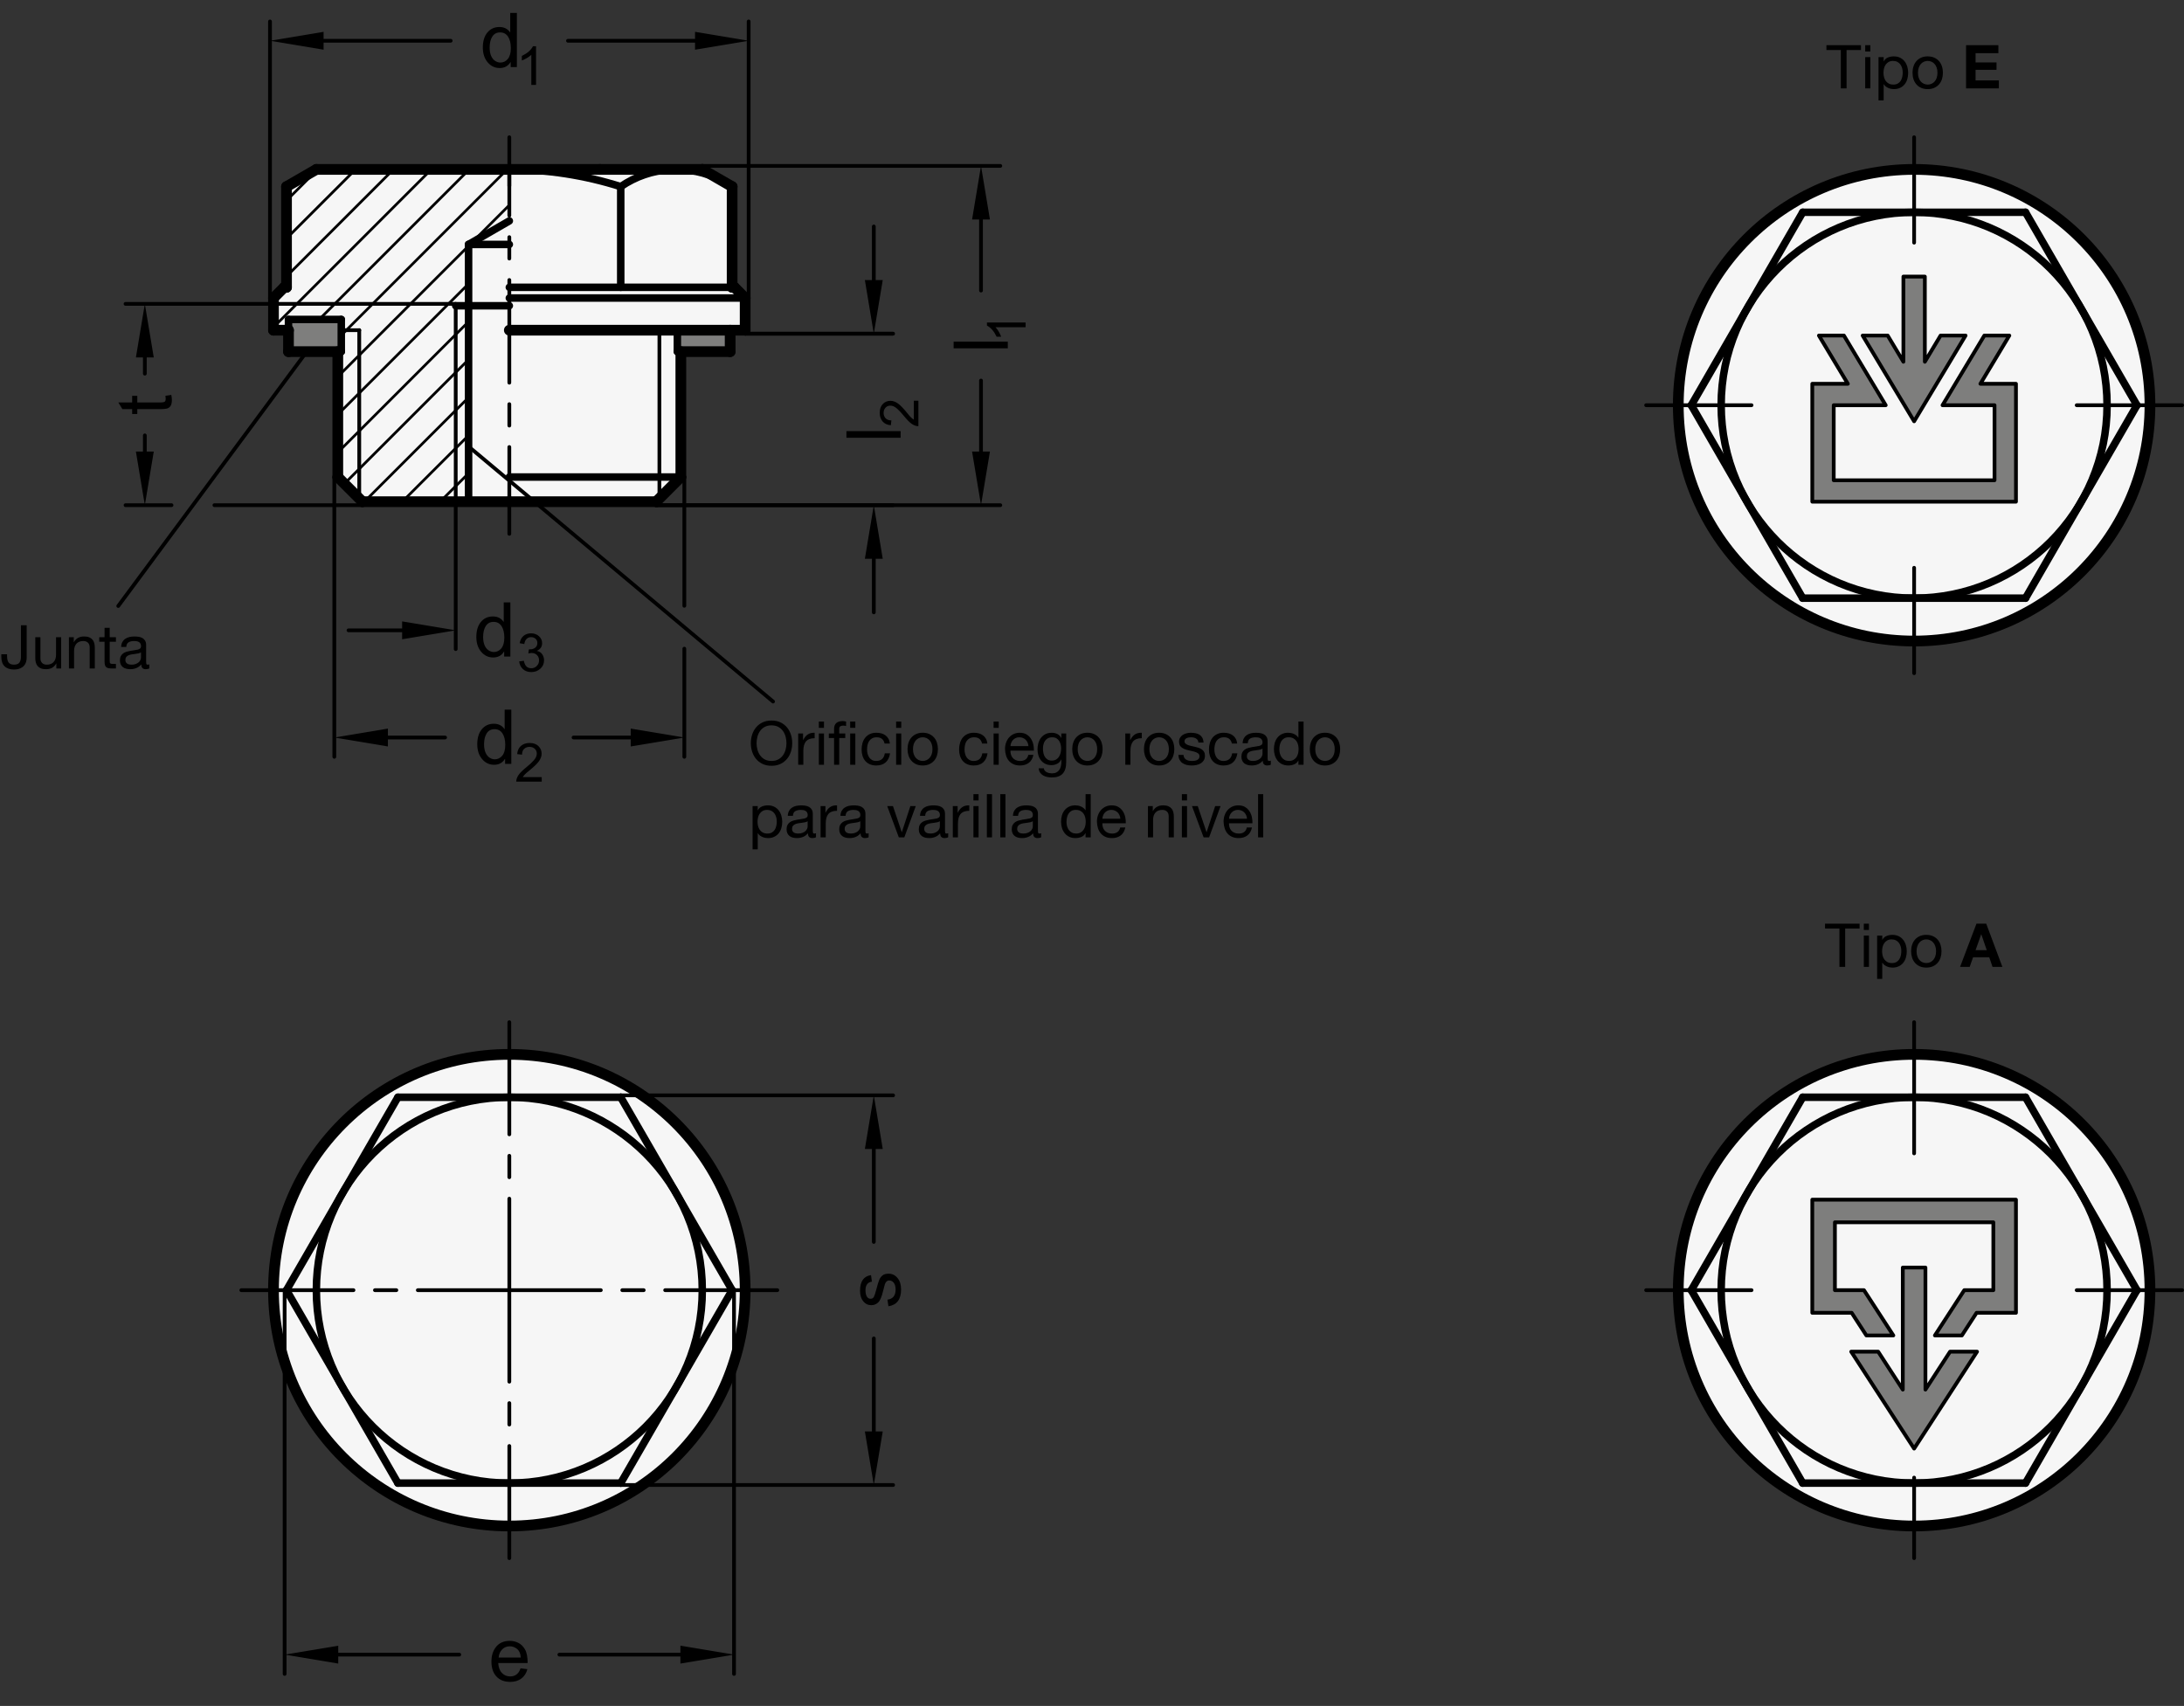 <?xml version="1.0" encoding="utf-8"?>
<!-- Generator: Adobe Illustrator 19.1.0, SVG Export Plug-In . SVG Version: 6.00 Build 0)  -->
<svg version="1.1" xmlns="http://www.w3.org/2000/svg" xmlns:xlink="http://www.w3.org/1999/xlink" x="0px" y="0px"
	 viewBox="0 0 288.749 225.561" enable-background="new 0 0 288.749 225.561" xml:space="preserve">
<rect x="0" y="0" width="288.749" height="225.561" fill="#333333" stroke="none"/>
<g id="MD_x5F_3_x5F_FUELLUNG_x5F_WS">
	<g id="POLYLINE_14_">
		<polygon fill="#FFFFFF" points="90.015,63.075 90.015,46.493 96.535,46.493 96.535,43.658 98.519,43.658 98.519,39.406 
			97.102,37.989 96.797,37.989 96.797,24.677 92.85,22.398 79.32,22.398 67.338,22.398 41.826,22.398 37.88,24.677 37.88,37.989 
			37.574,37.989 36.157,39.406 36.157,43.658 38.141,43.658 38.141,46.493 44.661,46.493 44.661,63.075 47.921,66.335 
			67.338,66.335 86.755,66.335 		"/>
	</g>
	<g id="POLYLINE_15_">
		<path fill="#FFFFFF" d="M221.895,52.86c-0.391,17.216,13.249,31.49,30.466,31.88c17.186,0.39,31.446-13.203,31.879-30.388
			c0.433-17.215-13.171-31.523-30.386-31.956c-17.215-0.433-31.523,13.171-31.956,30.386
			C221.896,52.809,221.896,52.835,221.895,52.86z"/>
	</g>
	<g id="POLYLINE_16_">
		<path fill="#FFFFFF" d="M221.895,169.883c-0.391,17.216,13.249,31.49,30.466,31.88c17.186,0.39,31.446-13.203,31.879-30.388
			c0.433-17.215-13.171-31.523-30.386-31.956s-31.523,13.171-31.956,30.386C221.896,169.831,221.896,169.857,221.895,169.883z"/>
	</g>
	<g id="POLYLINE_17_">
		<path fill="#FFFFFF" d="M36.165,169.887c-0.388,17.216,13.254,31.488,30.471,31.876c17.216,0.388,31.488-13.254,31.876-30.471
			c0.005-0.22,0.008-0.441,0.008-0.662c0.023-17.221-13.919-31.199-31.14-31.222C50.416,139.387,36.547,152.929,36.165,169.887z"/>
	</g>
</g>
<g id="MD_x5F_3_x5F_FUELLUNG_x5F_GR">
	<g id="POLYLINE_1_">
		<path fill="#F6F6F6" d="M36.165,169.887c-0.388,17.216,13.254,31.488,30.471,31.876c17.216,0.388,31.488-13.254,31.876-30.471
			c0.005-0.22,0.008-0.441,0.008-0.662c0.023-17.221-13.919-31.199-31.14-31.222C50.416,139.387,36.547,152.929,36.165,169.887z"/>
	</g>
	<g id="POLYLINE_2_">
		<path fill="#F6F6F6" d="M221.895,169.883c-0.391,17.216,13.249,31.49,30.466,31.88c17.186,0.39,31.446-13.203,31.879-30.388
			c0.433-17.215-13.171-31.523-30.386-31.956s-31.523,13.171-31.956,30.386C221.896,169.831,221.896,169.857,221.895,169.883z"/>
	</g>
	<g id="POLYLINE_3_">
		<path fill="#F6F6F6" d="M221.895,52.86c-0.391,17.216,13.249,31.49,30.466,31.88c17.186,0.39,31.446-13.203,31.879-30.388
			c0.433-17.215-13.171-31.523-30.386-31.956c-17.215-0.433-31.523,13.171-31.956,30.386
			C221.896,52.809,221.896,52.835,221.895,52.86z"/>
	</g>
	<g id="POLYLINE_4_">
		<polygon fill="#F6F6F6" points="90.015,63.075 90.015,46.493 96.535,46.493 96.535,43.658 98.519,43.658 98.519,39.406 
			97.102,37.989 96.797,37.989 96.797,24.677 92.85,22.398 79.32,22.398 67.338,22.398 41.826,22.398 37.88,24.677 37.88,37.989 
			37.574,37.989 36.157,39.406 36.157,43.658 38.141,43.658 38.141,46.493 44.661,46.493 44.661,63.075 47.921,66.335 
			67.338,66.335 86.755,66.335 		"/>
	</g>
</g>
<g id="MD_x5F_6_x5F_COLOR_x5F_K064">
	<g id="POLYLINE">
		<rect x="38.141" y="42.241" fill="#7E7E7D" width="6.98" height="4.252"/>
	</g>
	<g id="POLYLINE_5_">
		<rect x="89.555" y="43.658" fill="#7E7E7D" width="6.98" height="2.835"/>
	</g>
	<g id="POLYLINE_8_">
		<polygon fill="#7E7E7D" points="266.533,66.335 239.604,66.335 239.604,50.745 244.307,50.745 240.48,44.367 243.786,44.367 
			249.313,53.579 242.438,53.579 242.438,63.5 263.698,63.5 263.698,53.579 256.823,53.579 262.351,44.367 265.656,44.367 
			261.83,50.745 266.533,50.745 		"/>
	</g>
	<g id="POLYLINE_9_">
		<polygon fill="#7E7E7D" points="256.566,44.367 254.486,47.833 254.486,36.571 251.651,36.571 251.651,47.833 249.571,44.367 
			246.265,44.367 253.068,55.705 259.871,44.367 		"/>
	</g>
	<g id="POLYLINE_10_">
		<polygon fill="#7E7E7D" points="246.754,176.574 244.812,173.582 239.604,173.582 239.604,158.622 266.533,158.622 
			266.533,173.582 261.325,173.582 259.382,176.574 255.815,176.574 259.7,170.59 263.541,170.59 263.541,161.614 242.596,161.614 
			242.596,170.59 246.437,170.59 250.321,176.574 		"/>
	</g>
	<g id="POLYLINE_11_">
		<polygon fill="#7E7E7D" points="254.564,167.598 254.564,183.735 257.82,178.72 261.387,178.72 253.068,191.535 244.749,178.72 
			248.316,178.72 251.572,183.735 251.572,167.598 		"/>
	</g>
</g>
<g id="MD_x5F_2_x5F_BEMASSUNG">
	<g id="LINE">
		
			<line stroke="#000000" stroke-width="0.496" stroke-linecap="round" stroke-linejoin="round" stroke-miterlimit="10" x1="15.634" y1="80.127" x2="40.552" y2="46.493"/>
	</g>
	<g id="LINE_29_">
		
			<line stroke="#000000" stroke-width="0.496" stroke-linecap="round" stroke-linejoin="round" stroke-miterlimit="10" x1="90.476" y1="63.075" x2="90.476" y2="80.098"/>
	</g>
	<g id="LINE_30_">
		
			<line stroke="#000000" stroke-width="0.496" stroke-linecap="round" stroke-linejoin="round" stroke-miterlimit="10" x1="60.251" y1="66.335" x2="60.251" y2="85.823"/>
	</g>
	<g id="LINE_31_">
		
			<line stroke="#000000" stroke-width="0.496" stroke-linecap="round" stroke-linejoin="round" stroke-miterlimit="10" x1="53.165" y1="83.343" x2="46.078" y2="83.343"/>
	</g>
	<g id="SOLID">
		<polygon points="53.165,82.162 60.251,83.343 53.165,84.524 		"/>
	</g>
	<g id="TEXT">
		<g>
			<path d="M67.478,86.811h-0.821v-0.66h-0.02c-0.316,0.521-0.793,0.782-1.432,0.782c-0.635,0-1.166-0.252-1.591-0.755
				c-0.425-0.504-0.638-1.156-0.638-1.957c0-0.838,0.2-1.499,0.601-1.984s0.93-0.729,1.588-0.729c0.619,0,1.09,0.236,1.413,0.709
				h0.02v-2.571h0.879V86.811z M65.298,86.209c0.384,0,0.71-0.157,0.978-0.474s0.401-0.795,0.401-1.437
				c0-0.633-0.122-1.136-0.367-1.511c-0.244-0.374-0.595-0.562-1.051-0.562s-0.801,0.183-1.034,0.55
				c-0.233,0.366-0.35,0.848-0.35,1.444c0,0.43,0.063,0.794,0.188,1.092s0.3,0.522,0.525,0.672
				C64.814,86.135,65.05,86.209,65.298,86.209z"/>
		</g>
	</g>
	<g id="TEXT_1_">
		<g>
			<path d="M70.989,86.066c0.31,0.06,0.544,0.209,0.703,0.45c0.159,0.24,0.238,0.502,0.238,0.785c0,0.456-0.166,0.83-0.498,1.123
				c-0.332,0.294-0.729,0.44-1.192,0.44c-0.443,0-0.808-0.129-1.095-0.387c-0.288-0.258-0.455-0.599-0.503-1.023l0.616-0.085
				c0.062,0.33,0.174,0.578,0.337,0.742s0.378,0.246,0.645,0.246c0.287,0,0.531-0.101,0.73-0.303
				c0.199-0.202,0.299-0.448,0.299-0.74c0-0.281-0.091-0.514-0.272-0.698c-0.182-0.185-0.418-0.277-0.71-0.277
				c-0.119,0-0.264,0.021-0.435,0.065l0.072-0.541c0.164,0,0.294-0.008,0.39-0.023c0.096-0.017,0.203-0.055,0.321-0.116
				s0.217-0.15,0.294-0.266s0.116-0.258,0.116-0.43c0-0.248-0.083-0.441-0.248-0.578s-0.356-0.205-0.573-0.205
				c-0.249,0-0.451,0.079-0.607,0.236s-0.255,0.382-0.296,0.674l-0.616-0.113c0.08-0.436,0.256-0.762,0.528-0.979
				c0.272-0.216,0.598-0.324,0.977-0.324c0.417,0,0.766,0.126,1.045,0.378s0.419,0.561,0.419,0.925c0,0.468-0.229,0.805-0.688,1.01
				V86.066z"/>
		</g>
	</g>
	<g id="LINE_32_">
		
			<line stroke="#000000" stroke-width="0.496" stroke-linecap="round" stroke-linejoin="round" stroke-miterlimit="10" x1="47.921" y1="66.796" x2="28.345" y2="66.796"/>
	</g>
	<g id="LINE_33_">
		
			<line stroke="#000000" stroke-width="0.496" stroke-linecap="round" stroke-linejoin="round" stroke-miterlimit="10" x1="98.519" y1="44.119" x2="118.007" y2="44.119"/>
	</g>
	<g id="LINE_34_">
		
			<line stroke="#000000" stroke-width="0.496" stroke-linecap="round" stroke-linejoin="round" stroke-miterlimit="10" x1="62.039" y1="59.111" x2="102.207" y2="92.76"/>
	</g>
	<g id="LINE_94_">
		
			<line stroke="#000000" stroke-width="0.496" stroke-linecap="round" stroke-linejoin="round" stroke-miterlimit="10" x1="98.519" y1="44.119" x2="118.078" y2="44.119"/>
	</g>
	<g id="LINE_95_">
		
			<line stroke="#000000" stroke-width="0.496" stroke-linecap="round" stroke-linejoin="round" stroke-miterlimit="10" x1="86.755" y1="66.796" x2="118.078" y2="66.796"/>
	</g>
	<g id="LINE_96_">
		
			<line stroke="#000000" stroke-width="0.496" stroke-linecap="round" stroke-linejoin="round" stroke-miterlimit="10" x1="115.527" y1="37.032" x2="115.527" y2="29.945"/>
	</g>
	<g id="LINE_97_">
		
			<line stroke="#000000" stroke-width="0.496" stroke-linecap="round" stroke-linejoin="round" stroke-miterlimit="10" x1="115.527" y1="73.882" x2="115.527" y2="80.969"/>
	</g>
	<g id="SOLID_1_">
		<polygon points="114.346,37.032 115.527,44.119 116.708,37.032 		"/>
	</g>
	<g id="SOLID_2_">
		<polygon points="114.346,73.882 115.527,66.796 116.708,73.882 		"/>
	</g>
	<g id="MTEXT_5_">
		<g>
			<path d="M119.07,57.004v0.88h-7.165v-0.88H119.07z"/>
		</g>
		<g>
			<path d="M121.422,52.983v3.369c-0.287,0-0.577-0.1-0.871-0.3c-0.294-0.2-0.661-0.575-1.104-1.123
				c-0.269-0.335-0.55-0.635-0.845-0.899s-0.592-0.396-0.89-0.396c-0.257,0-0.47,0.091-0.638,0.272
				c-0.167,0.182-0.251,0.411-0.251,0.688c0,0.28,0.086,0.515,0.259,0.705c0.172,0.19,0.43,0.286,0.771,0.288l-0.072,0.642
				c-0.477-0.04-0.841-0.209-1.094-0.509c-0.252-0.299-0.378-0.679-0.378-1.14c0-0.5,0.139-0.889,0.415-1.167
				c0.276-0.279,0.609-0.418,1.001-0.418c0.326,0,0.656,0.118,0.99,0.352c0.335,0.235,0.781,0.703,1.342,1.404
				c0.293,0.368,0.547,0.612,0.76,0.732v-2.502H121.422z"/>
		</g>
	</g>
	<g id="LINE_98_">
		
			<line stroke="#000000" stroke-width="0.496" stroke-linecap="round" stroke-linejoin="round" stroke-miterlimit="10" x1="92.85" y1="21.937" x2="132.251" y2="21.937"/>
	</g>
	<g id="LINE_99_">
		
			<line stroke="#000000" stroke-width="0.496" stroke-linecap="round" stroke-linejoin="round" stroke-miterlimit="10" x1="86.755" y1="66.796" x2="132.251" y2="66.796"/>
	</g>
	<g id="LINE_100_">
		
			<line stroke="#000000" stroke-width="0.496" stroke-linecap="round" stroke-linejoin="round" stroke-miterlimit="10" x1="129.7" y1="29.024" x2="129.7" y2="38.418"/>
	</g>
	<g id="LINE_101_">
		
			<line stroke="#000000" stroke-width="0.496" stroke-linecap="round" stroke-linejoin="round" stroke-miterlimit="10" x1="129.7" y1="59.709" x2="129.7" y2="50.316"/>
	</g>
	<g id="SOLID_3_">
		<polygon points="128.519,29.024 129.7,21.937 130.881,29.024 		"/>
	</g>
	<g id="SOLID_4_">
		<polygon points="128.519,59.709 129.7,66.796 130.881,59.709 		"/>
	</g>
	<g id="MTEXT_6_">
		<g>
			<path d="M133.244,45.176v0.88h-7.165v-0.88H133.244z"/>
		</g>
		<g>
			<path d="M135.596,42.642v0.625h-3.98c0.297,0.313,0.548,0.73,0.753,1.253h-0.604c-0.345-0.72-0.771-1.21-1.28-1.471v-0.406
				H135.596z"/>
		</g>
	</g>
	<g id="LINE_102_">
		
			<line stroke="#000000" stroke-width="0.496" stroke-linecap="round" stroke-linejoin="round" stroke-miterlimit="10" x1="37.632" y1="170.59" x2="37.632" y2="221.33"/>
	</g>
	<g id="LINE_103_">
		
			<line stroke="#000000" stroke-width="0.496" stroke-linecap="round" stroke-linejoin="round" stroke-miterlimit="10" x1="97.045" y1="170.59" x2="97.045" y2="221.33"/>
	</g>
	<g id="LINE_104_">
		
			<line stroke="#000000" stroke-width="0.496" stroke-linecap="round" stroke-linejoin="round" stroke-miterlimit="10" x1="44.718" y1="218.779" x2="60.72" y2="218.779"/>
	</g>
	<g id="LINE_105_">
		
			<line stroke="#000000" stroke-width="0.496" stroke-linecap="round" stroke-linejoin="round" stroke-miterlimit="10" x1="89.958" y1="218.779" x2="73.956" y2="218.779"/>
	</g>
	<g id="SOLID_5_">
		<polygon points="44.718,217.598 37.632,218.779 44.718,219.96 		"/>
	</g>
	<g id="SOLID_6_">
		<polygon points="89.958,217.598 97.045,218.779 89.958,219.96 		"/>
	</g>
	<g id="MTEXT_7_">
		<g>
			<path d="M69.758,219.892h-3.886c0.036,0.573,0.2,1.012,0.491,1.314c0.292,0.303,0.656,0.454,1.092,0.454
				c0.336,0,0.618-0.088,0.846-0.266s0.402-0.446,0.523-0.805l0.904,0.113c-0.146,0.54-0.416,0.956-0.807,1.246
				c-0.391,0.29-0.879,0.435-1.466,0.435c-0.778,0-1.387-0.238-1.825-0.716c-0.438-0.478-0.657-1.13-0.657-1.957
				c0-0.818,0.212-1.481,0.638-1.989c0.425-0.509,1.024-0.763,1.796-0.763c0.378,0,0.742,0.083,1.092,0.249
				c0.351,0.166,0.648,0.449,0.892,0.848C69.636,218.455,69.758,219.067,69.758,219.892z M68.854,219.168
				c-0.036-0.527-0.2-0.908-0.491-1.142c-0.292-0.232-0.61-0.349-0.956-0.349c-0.414,0-0.754,0.138-1.021,0.415
				c-0.267,0.277-0.422,0.636-0.464,1.075H68.854z"/>
		</g>
	</g>
	<g id="LINE_106_">
		
			<line stroke="#000000" stroke-width="0.496" stroke-linecap="round" stroke-linejoin="round" stroke-miterlimit="10" x1="82.067" y1="144.83" x2="118.078" y2="144.83"/>
	</g>
	<g id="LINE_107_">
		
			<line stroke="#000000" stroke-width="0.496" stroke-linecap="round" stroke-linejoin="round" stroke-miterlimit="10" x1="82.067" y1="196.35" x2="118.078" y2="196.35"/>
	</g>
	<g id="LINE_108_">
		
			<line stroke="#000000" stroke-width="0.496" stroke-linecap="round" stroke-linejoin="round" stroke-miterlimit="10" x1="115.527" y1="151.917" x2="115.527" y2="164.209"/>
	</g>
	<g id="LINE_109_">
		
			<line stroke="#000000" stroke-width="0.496" stroke-linecap="round" stroke-linejoin="round" stroke-miterlimit="10" x1="115.527" y1="189.263" x2="115.527" y2="176.971"/>
	</g>
	<g id="SOLID_7_">
		<polygon points="114.346,151.917 115.527,144.83 116.708,151.917 		"/>
	</g>
	<g id="SOLID_8_">
		<polygon points="114.346,189.263 115.527,196.35 116.708,189.263 		"/>
	</g>
	<g id="MTEXT_8_">
		<g>
			<path d="M115.276,169.46c-0.283,0.039-0.496,0.154-0.638,0.346c-0.142,0.189-0.212,0.455-0.212,0.793
				c0,0.336,0.057,0.607,0.171,0.814s0.28,0.311,0.498,0.311c0.205,0,0.353-0.082,0.44-0.247s0.195-0.489,0.322-0.976
				c0.14-0.547,0.264-0.957,0.371-1.229s0.259-0.484,0.452-0.635c0.194-0.152,0.464-0.229,0.81-0.229
				c0.462,0,0.852,0.189,1.168,0.567c0.315,0.378,0.474,0.884,0.474,1.515c0,0.658-0.14,1.173-0.418,1.543
				c-0.278,0.369-0.696,0.597-1.253,0.682l-0.133-0.875c0.362-0.046,0.633-0.18,0.812-0.403c0.18-0.224,0.269-0.535,0.269-0.937
				c0-0.384-0.08-0.679-0.241-0.885c-0.161-0.205-0.357-0.307-0.589-0.307c-0.157,0-0.282,0.047-0.377,0.141
				c-0.094,0.096-0.165,0.213-0.212,0.355c-0.048,0.141-0.132,0.459-0.252,0.955c-0.176,0.736-0.39,1.223-0.641,1.459
				s-0.551,0.354-0.899,0.354c-0.433,0-0.79-0.172-1.07-0.518s-0.42-0.81-0.42-1.393c0-0.619,0.121-1.101,0.364-1.444
				c0.242-0.344,0.605-0.55,1.087-0.618L115.276,169.46z"/>
		</g>
	</g>
	<g id="LINE_110_">
		
			<line stroke="#000000" stroke-width="0.496" stroke-linecap="round" stroke-linejoin="round" stroke-miterlimit="10" x1="60.251" y1="40.179" x2="16.598" y2="40.179"/>
	</g>
	<g id="LINE_111_">
		
			<line stroke="#000000" stroke-width="0.496" stroke-linecap="round" stroke-linejoin="round" stroke-miterlimit="10" x1="22.676" y1="66.796" x2="16.598" y2="66.796"/>
	</g>
	<g id="LINE_112_">
		
			<line stroke="#000000" stroke-width="0.496" stroke-linecap="round" stroke-linejoin="round" stroke-miterlimit="10" x1="19.149" y1="47.265" x2="19.149" y2="49.405"/>
	</g>
	<g id="LINE_113_">
		
			<line stroke="#000000" stroke-width="0.496" stroke-linecap="round" stroke-linejoin="round" stroke-miterlimit="10" x1="19.149" y1="59.709" x2="19.149" y2="57.569"/>
	</g>
	<g id="MTEXT_9_">
		<g>
			<path d="M22.647,52.213c0.052,0.261,0.078,0.48,0.078,0.66c0,0.385-0.067,0.665-0.203,0.841
				c-0.135,0.176-0.307,0.283-0.516,0.322c-0.208,0.039-0.498,0.059-0.869,0.059h-2.986v0.641h-0.68v-0.641h-1.29l-0.533-0.879
				h1.823v-0.88h0.68v0.88h3.035c0.261,0,0.445-0.027,0.555-0.081c0.108-0.054,0.163-0.19,0.163-0.408
				c0-0.127-0.013-0.257-0.039-0.391L22.647,52.213z"/>
		</g>
	</g>
	<g id="SOLID_9_">
		<polygon points="17.968,47.265 19.149,40.179 20.33,47.265 		"/>
	</g>
	<g id="SOLID_10_">
		<polygon points="17.968,59.709 19.149,66.796 20.33,59.709 		"/>
	</g>
	<g id="LINE_114_">
		
			<line stroke="#000000" stroke-width="0.496" stroke-linecap="round" stroke-linejoin="round" stroke-miterlimit="10" x1="44.2" y1="63.075" x2="44.2" y2="100.067"/>
	</g>
	<g id="LINE_115_">
		
			<line stroke="#000000" stroke-width="0.496" stroke-linecap="round" stroke-linejoin="round" stroke-miterlimit="10" x1="90.476" y1="85.768" x2="90.476" y2="100.067"/>
	</g>
	<g id="LINE_116_">
		
			<line stroke="#000000" stroke-width="0.496" stroke-linecap="round" stroke-linejoin="round" stroke-miterlimit="10" x1="51.287" y1="97.516" x2="58.846" y2="97.516"/>
	</g>
	<g id="LINE_117_">
		
			<line stroke="#000000" stroke-width="0.496" stroke-linecap="round" stroke-linejoin="round" stroke-miterlimit="10" x1="83.389" y1="97.516" x2="75.83" y2="97.516"/>
	</g>
	<g id="SOLID_11_">
		<polygon points="51.287,96.335 44.2,97.516 51.287,98.697 		"/>
	</g>
	<g id="SOLID_12_">
		<polygon points="83.389,96.335 90.476,97.516 83.389,98.697 		"/>
	</g>
	<g id="MTEXT_10_">
		<g>
			<path d="M67.601,100.999H66.78v-0.66h-0.02c-0.316,0.521-0.793,0.782-1.432,0.782c-0.635,0-1.166-0.252-1.591-0.755
				c-0.425-0.504-0.638-1.156-0.638-1.957c0-0.838,0.2-1.499,0.601-1.984s0.93-0.729,1.588-0.729c0.619,0,1.09,0.236,1.413,0.709
				h0.02v-2.571h0.879V100.999z M65.421,100.397c0.384,0,0.71-0.157,0.978-0.474s0.401-0.795,0.401-1.437
				c0-0.633-0.122-1.136-0.367-1.511c-0.244-0.374-0.595-0.562-1.051-0.562s-0.801,0.183-1.034,0.55
				c-0.233,0.366-0.35,0.848-0.35,1.444c0,0.43,0.063,0.794,0.188,1.092s0.3,0.522,0.525,0.672
				C64.937,100.323,65.173,100.397,65.421,100.397z"/>
		</g>
		<g>
			<path d="M71.621,103.351h-3.369c0-0.287,0.1-0.577,0.3-0.871c0.2-0.294,0.575-0.661,1.123-1.104
				c0.335-0.269,0.635-0.55,0.899-0.845s0.396-0.592,0.396-0.89c0-0.257-0.091-0.47-0.272-0.638
				c-0.182-0.167-0.411-0.251-0.688-0.251c-0.28,0-0.515,0.086-0.705,0.259c-0.19,0.172-0.286,0.43-0.288,0.771l-0.642-0.072
				c0.04-0.477,0.209-0.841,0.509-1.094c0.299-0.252,0.679-0.378,1.14-0.378c0.5,0,0.889,0.139,1.167,0.415
				c0.279,0.276,0.418,0.609,0.418,1.001c0,0.326-0.118,0.656-0.352,0.99c-0.235,0.335-0.703,0.781-1.404,1.342
				c-0.368,0.293-0.612,0.547-0.732,0.76h2.502V103.351z"/>
		</g>
	</g>
	<g id="LINE_118_">
		
			<line stroke="#000000" stroke-width="0.496" stroke-linecap="round" stroke-linejoin="round" stroke-miterlimit="10" x1="35.696" y1="39.406" x2="35.696" y2="2.839"/>
	</g>
	<g id="LINE_119_">
		
			<line stroke="#000000" stroke-width="0.496" stroke-linecap="round" stroke-linejoin="round" stroke-miterlimit="10" x1="98.98" y1="39.406" x2="98.98" y2="2.839"/>
	</g>
	<g id="LINE_120_">
		
			<line stroke="#000000" stroke-width="0.496" stroke-linecap="round" stroke-linejoin="round" stroke-miterlimit="10" x1="42.783" y1="5.39" x2="59.584" y2="5.39"/>
	</g>
	<g id="LINE_121_">
		
			<line stroke="#000000" stroke-width="0.496" stroke-linecap="round" stroke-linejoin="round" stroke-miterlimit="10" x1="91.893" y1="5.39" x2="75.093" y2="5.39"/>
	</g>
	<g id="SOLID_13_">
		<polygon points="42.783,4.209 35.696,5.39 42.783,6.571 		"/>
	</g>
	<g id="SOLID_14_">
		<polygon points="91.893,4.209 98.98,5.39 91.893,6.571 		"/>
	</g>
	<g id="MTEXT_11_">
		<g>
			<path d="M68.338,8.873h-0.821v-0.66h-0.02c-0.316,0.521-0.793,0.782-1.432,0.782c-0.635,0-1.166-0.252-1.591-0.755
				c-0.425-0.504-0.638-1.156-0.638-1.957c0-0.838,0.2-1.499,0.601-1.984s0.93-0.729,1.588-0.729c0.619,0,1.09,0.236,1.413,0.709
				h0.02V1.708h0.879V8.873z M66.159,8.271c0.384,0,0.71-0.157,0.978-0.474s0.401-0.795,0.401-1.437
				c0-0.633-0.122-1.136-0.367-1.511c-0.244-0.374-0.595-0.562-1.051-0.562s-0.801,0.183-1.034,0.55
				c-0.233,0.366-0.35,0.848-0.35,1.444c0,0.43,0.063,0.794,0.188,1.092s0.3,0.522,0.525,0.672
				C65.675,8.197,65.911,8.271,66.159,8.271z"/>
		</g>
		<g>
			<path d="M70.872,11.225h-0.625v-3.98c-0.313,0.297-0.73,0.548-1.253,0.753V7.394c0.72-0.345,1.21-0.771,1.471-1.28h0.406V11.225z
				"/>
		</g>
	</g>
</g>
<g id="MD_x5F_1_x5F_035">
	<g id="LINE_1_">
		
			<line fill="none" stroke="#000000" stroke-width="0.496" stroke-linecap="round" stroke-linejoin="round" stroke-miterlimit="10" x1="60.251" y1="40.427" x2="60.251" y2="66.335"/>
	</g>
	<g id="LINE_2_">
		
			<line fill="none" stroke="#000000" stroke-width="0.496" stroke-linecap="round" stroke-linejoin="round" stroke-miterlimit="10" x1="47.496" y1="43.658" x2="47.496" y2="65.91"/>
	</g>
	<g id="LINE_6_">
		
			<line fill="none" stroke="#000000" stroke-width="0.496" stroke-linecap="round" stroke-linejoin="round" stroke-miterlimit="10" x1="87.181" y1="43.658" x2="87.181" y2="65.91"/>
	</g>
	<g id="LINE_57_">
		
			<line fill="none" stroke="#000000" stroke-width="0.496" stroke-linecap="round" stroke-linejoin="round" stroke-miterlimit="10" x1="45.118" y1="43.657" x2="47.496" y2="43.658"/>
	</g>
	<g id="POLYLINE_6_">
		
			<polygon fill="none" stroke="#000000" stroke-width="0.496" stroke-linecap="round" stroke-linejoin="round" stroke-miterlimit="10" points="
			266.533,66.335 239.604,66.335 239.604,50.745 244.307,50.745 240.48,44.367 243.786,44.367 249.313,53.579 242.438,53.579 
			242.438,63.5 263.698,63.5 263.698,53.579 256.823,53.579 262.351,44.367 265.656,44.367 261.83,50.745 266.533,50.745 		"/>
	</g>
	<g id="POLYLINE_7_">
		
			<polygon fill="none" stroke="#000000" stroke-width="0.496" stroke-linecap="round" stroke-linejoin="round" stroke-miterlimit="10" points="
			256.566,44.367 254.486,47.833 254.486,36.571 251.651,36.571 251.651,47.833 249.571,44.367 246.265,44.367 253.068,55.705 
			259.871,44.367 		"/>
	</g>
	<g id="POLYLINE_12_">
		
			<polygon fill="none" stroke="#000000" stroke-width="0.496" stroke-linecap="round" stroke-linejoin="round" stroke-miterlimit="10" points="
			246.754,176.574 244.812,173.582 239.604,173.582 239.604,158.622 266.533,158.622 266.533,173.582 261.325,173.582 
			259.382,176.574 255.815,176.574 259.7,170.59 263.541,170.59 263.541,161.614 242.596,161.614 242.596,170.59 246.437,170.59 
			250.321,176.574 		"/>
	</g>
	<g id="POLYLINE_13_">
		
			<polygon fill="none" stroke="#000000" stroke-width="0.496" stroke-linecap="round" stroke-linejoin="round" stroke-miterlimit="10" points="
			254.564,167.598 254.564,183.735 257.82,178.72 261.387,178.72 253.068,191.535 244.749,178.72 248.316,178.72 251.572,183.735 
			251.572,167.598 		"/>
	</g>
</g>
<g id="MD_x5F_1_x5F_070">
	<g id="CIRCLE">
		
			<path fill="none" stroke="#000000" stroke-width="0.992" stroke-linecap="round" stroke-linejoin="round" stroke-miterlimit="10" d="
			M41.826,170.59c0-14.09,11.422-25.512,25.512-25.512S92.85,156.5,92.85,170.59c0,14.09-11.422,25.512-25.512,25.512
			S41.826,184.68,41.826,170.59L41.826,170.59z"/>
	</g>
	<g id="LINE_3_">
		
			<line fill="none" stroke="#000000" stroke-width="0.992" stroke-linecap="round" stroke-linejoin="round" stroke-miterlimit="10" x1="61.952" y1="66.335" x2="61.952" y2="32.319"/>
	</g>
	<g id="LINE_4_">
		
			<line fill="none" stroke="#000000" stroke-width="0.992" stroke-linecap="round" stroke-linejoin="round" stroke-miterlimit="10" x1="61.952" y1="32.319" x2="67.338" y2="29.21"/>
	</g>
	<g id="LINE_5_">
		
			<line fill="none" stroke="#000000" stroke-width="0.992" stroke-linecap="round" stroke-linejoin="round" stroke-miterlimit="10" x1="67.338" y1="40.427" x2="60.251" y2="40.427"/>
	</g>
	<g id="LINE_7_">
		
			<line fill="none" stroke="#000000" stroke-width="0.992" stroke-linecap="round" stroke-linejoin="round" stroke-miterlimit="10" x1="90.015" y1="63.075" x2="67.338" y2="63.075"/>
	</g>
	<g id="ARC">
		
			<path fill="none" stroke="#000000" stroke-width="0.992" stroke-linecap="round" stroke-linejoin="round" stroke-miterlimit="10" d="
			M82.067,24.677c-4.764-1.51-9.732-2.279-14.729-2.279"/>
	</g>
	<g id="ARC_1_">
		
			<path fill="none" stroke="#000000" stroke-width="0.992" stroke-linecap="round" stroke-linejoin="round" stroke-miterlimit="10" d="
			M95.372,23.854c-4.247-2.204-9.362-1.888-13.305,0.822"/>
	</g>
	<g id="LINE_8_">
		
			<line fill="none" stroke="#000000" stroke-width="0.992" stroke-linecap="round" stroke-linejoin="round" stroke-miterlimit="10" x1="82.067" y1="24.677" x2="82.067" y2="37.989"/>
	</g>
	<g id="LINE_9_">
		
			<line fill="none" stroke="#000000" stroke-width="0.992" stroke-linecap="round" stroke-linejoin="round" stroke-miterlimit="10" x1="96.797" y1="37.989" x2="67.338" y2="37.989"/>
	</g>
	<g id="LINE_10_">
		
			<line fill="none" stroke="#000000" stroke-width="0.992" stroke-linecap="round" stroke-linejoin="round" stroke-miterlimit="10" x1="98.519" y1="39.406" x2="67.338" y2="39.406"/>
	</g>
	<g id="LINE_11_">
		
			<line fill="none" stroke="#000000" stroke-width="0.992" stroke-linecap="round" stroke-linejoin="round" stroke-miterlimit="10" x1="82.067" y1="196.102" x2="96.797" y2="170.59"/>
	</g>
	<g id="LINE_12_">
		
			<line fill="none" stroke="#000000" stroke-width="0.992" stroke-linecap="round" stroke-linejoin="round" stroke-miterlimit="10" x1="96.797" y1="170.59" x2="82.067" y2="145.078"/>
	</g>
	<g id="LINE_13_">
		
			<line fill="none" stroke="#000000" stroke-width="0.992" stroke-linecap="round" stroke-linejoin="round" stroke-miterlimit="10" x1="82.067" y1="145.078" x2="52.609" y2="145.078"/>
	</g>
	<g id="LINE_14_">
		
			<line fill="none" stroke="#000000" stroke-width="0.992" stroke-linecap="round" stroke-linejoin="round" stroke-miterlimit="10" x1="52.609" y1="145.078" x2="37.88" y2="170.59"/>
	</g>
	<g id="LINE_15_">
		
			<line fill="none" stroke="#000000" stroke-width="0.992" stroke-linecap="round" stroke-linejoin="round" stroke-miterlimit="10" x1="37.88" y1="170.59" x2="52.609" y2="196.102"/>
	</g>
	<g id="LINE_16_">
		
			<line fill="none" stroke="#000000" stroke-width="0.992" stroke-linecap="round" stroke-linejoin="round" stroke-miterlimit="10" x1="52.609" y1="196.102" x2="82.067" y2="196.102"/>
	</g>
	<g id="LINE_17_">
		
			<line fill="none" stroke="#000000" stroke-width="0.992" stroke-linecap="round" stroke-linejoin="round" stroke-miterlimit="10" x1="238.339" y1="196.102" x2="267.797" y2="196.102"/>
	</g>
	<g id="LINE_18_">
		
			<line fill="none" stroke="#000000" stroke-width="0.992" stroke-linecap="round" stroke-linejoin="round" stroke-miterlimit="10" x1="267.797" y1="145.078" x2="238.339" y2="145.078"/>
	</g>
	<g id="CIRCLE_1_">
		
			<path fill="none" stroke="#000000" stroke-width="0.992" stroke-linecap="round" stroke-linejoin="round" stroke-miterlimit="10" d="
			M227.556,170.59c0-14.09,11.422-25.512,25.512-25.512S278.58,156.5,278.58,170.59c0,14.09-11.422,25.512-25.512,25.512
			S227.556,184.68,227.556,170.59L227.556,170.59z"/>
	</g>
	<g id="LINE_19_">
		
			<line fill="none" stroke="#000000" stroke-width="0.992" stroke-linecap="round" stroke-linejoin="round" stroke-miterlimit="10" x1="238.339" y1="145.078" x2="223.61" y2="170.59"/>
	</g>
	<g id="LINE_20_">
		
			<line fill="none" stroke="#000000" stroke-width="0.992" stroke-linecap="round" stroke-linejoin="round" stroke-miterlimit="10" x1="223.61" y1="170.59" x2="238.339" y2="196.102"/>
	</g>
	<g id="LINE_21_">
		
			<line fill="none" stroke="#000000" stroke-width="0.992" stroke-linecap="round" stroke-linejoin="round" stroke-miterlimit="10" x1="282.527" y1="170.59" x2="267.797" y2="145.078"/>
	</g>
	<g id="LINE_22_">
		
			<line fill="none" stroke="#000000" stroke-width="0.992" stroke-linecap="round" stroke-linejoin="round" stroke-miterlimit="10" x1="267.797" y1="196.102" x2="282.527" y2="170.59"/>
	</g>
	<g id="CIRCLE_2_">
		
			<path fill="none" stroke="#000000" stroke-width="0.992" stroke-linecap="round" stroke-linejoin="round" stroke-miterlimit="10" d="
			M227.556,53.579c0-14.09,11.422-25.512,25.512-25.512s25.512,11.422,25.512,25.512s-11.422,25.512-25.512,25.512
			S227.556,67.669,227.556,53.579L227.556,53.579z"/>
	</g>
	<g id="LINE_23_">
		
			<line fill="none" stroke="#000000" stroke-width="0.992" stroke-linecap="round" stroke-linejoin="round" stroke-miterlimit="10" x1="267.797" y1="28.067" x2="238.339" y2="28.067"/>
	</g>
	<g id="LINE_24_">
		
			<line fill="none" stroke="#000000" stroke-width="0.992" stroke-linecap="round" stroke-linejoin="round" stroke-miterlimit="10" x1="238.339" y1="79.091" x2="267.797" y2="79.091"/>
	</g>
	<g id="LINE_25_">
		
			<line fill="none" stroke="#000000" stroke-width="0.992" stroke-linecap="round" stroke-linejoin="round" stroke-miterlimit="10" x1="238.339" y1="28.067" x2="223.61" y2="53.579"/>
	</g>
	<g id="LINE_26_">
		
			<line fill="none" stroke="#000000" stroke-width="0.992" stroke-linecap="round" stroke-linejoin="round" stroke-miterlimit="10" x1="223.61" y1="53.579" x2="238.339" y2="79.091"/>
	</g>
	<g id="LINE_27_">
		
			<line fill="none" stroke="#000000" stroke-width="0.992" stroke-linecap="round" stroke-linejoin="round" stroke-miterlimit="10" x1="282.527" y1="53.579" x2="267.797" y2="28.067"/>
	</g>
	<g id="LINE_28_">
		
			<line fill="none" stroke="#000000" stroke-width="0.992" stroke-linecap="round" stroke-linejoin="round" stroke-miterlimit="10" x1="267.797" y1="79.091" x2="282.527" y2="53.579"/>
	</g>
	<g id="LINE_55_">
		
			<line fill="none" stroke="#000000" stroke-width="0.992" stroke-linecap="round" stroke-linejoin="round" stroke-miterlimit="10" x1="61.952" y1="32.319" x2="67.338" y2="32.319"/>
	</g>
	<g id="LINE_86_">
		
			<line fill="none" stroke="#000000" stroke-width="0.992" stroke-linecap="round" stroke-linejoin="round" stroke-miterlimit="10" x1="89.555" y1="46.493" x2="90.015" y2="46.493"/>
	</g>
	<g id="LINE_87_">
		
			<line fill="none" stroke="#000000" stroke-width="0.992" stroke-linecap="round" stroke-linejoin="round" stroke-miterlimit="10" x1="38.141" y1="43.658" x2="38.141" y2="42.241"/>
	</g>
	<g id="LINE_88_">
		
			<line fill="none" stroke="#000000" stroke-width="0.992" stroke-linecap="round" stroke-linejoin="round" stroke-miterlimit="10" x1="38.141" y1="42.241" x2="45.122" y2="42.241"/>
	</g>
	<g id="LINE_89_">
		
			<line fill="none" stroke="#000000" stroke-width="0.992" stroke-linecap="round" stroke-linejoin="round" stroke-miterlimit="10" x1="45.122" y1="42.241" x2="45.122" y2="46.493"/>
	</g>
	<g id="LINE_90_">
		
			<line fill="none" stroke="#000000" stroke-width="0.992" stroke-linecap="round" stroke-linejoin="round" stroke-miterlimit="10" x1="45.122" y1="46.493" x2="44.661" y2="46.493"/>
	</g>
	<g id="LINE_93_">
		
			<line fill="none" stroke="#000000" stroke-width="0.992" stroke-linecap="round" stroke-linejoin="round" stroke-miterlimit="10" x1="89.555" y1="46.493" x2="89.555" y2="43.658"/>
	</g>
</g>
<g id="MD_x5F_1_x5F_100">
	<g id="CIRCLE_3_">
		
			<path fill="none" stroke="#000000" stroke-width="1.417" stroke-linecap="round" stroke-linejoin="round" stroke-miterlimit="10" d="
			M221.887,53.579c0-17.221,13.96-31.181,31.181-31.181s31.181,13.96,31.181,31.181s-13.96,31.181-31.181,31.181
			S221.887,70.8,221.887,53.579L221.887,53.579z"/>
	</g>
	<g id="CIRCLE_4_">
		
			<path fill="none" stroke="#000000" stroke-width="1.417" stroke-linecap="round" stroke-linejoin="round" stroke-miterlimit="10" d="
			M221.887,170.59c0-17.221,13.96-31.181,31.181-31.181s31.181,13.96,31.181,31.181s-13.96,31.181-31.181,31.181
			S221.887,187.811,221.887,170.59L221.887,170.59z"/>
	</g>
	<g id="LINE_35_">
		
			<line fill="none" stroke="#000000" stroke-width="1.417" stroke-linecap="round" stroke-linejoin="round" stroke-miterlimit="10" x1="97.102" y1="37.989" x2="96.797" y2="37.989"/>
	</g>
	<g id="LINE_36_">
		
			<line fill="none" stroke="#000000" stroke-width="1.417" stroke-linecap="round" stroke-linejoin="round" stroke-miterlimit="10" x1="98.519" y1="39.406" x2="98.519" y2="43.658"/>
	</g>
	<g id="LINE_37_">
		
			<line fill="none" stroke="#000000" stroke-width="1.417" stroke-linecap="round" stroke-linejoin="round" stroke-miterlimit="10" x1="97.102" y1="37.989" x2="98.519" y2="39.406"/>
	</g>
	<g id="LINE_38_">
		
			<line fill="none" stroke="#000000" stroke-width="1.417" stroke-linecap="round" stroke-linejoin="round" stroke-miterlimit="10" x1="96.797" y1="24.677" x2="96.797" y2="37.989"/>
	</g>
	<g id="LINE_39_">
		
			<line fill="none" stroke="#000000" stroke-width="1.417" stroke-linecap="round" stroke-linejoin="round" stroke-miterlimit="10" x1="79.32" y1="22.398" x2="92.85" y2="22.398"/>
	</g>
	<g id="LINE_40_">
		
			<line fill="none" stroke="#000000" stroke-width="1.417" stroke-linecap="round" stroke-linejoin="round" stroke-miterlimit="10" x1="37.574" y1="37.989" x2="36.157" y2="39.406"/>
	</g>
	<g id="LINE_41_">
		
			<line fill="none" stroke="#000000" stroke-width="1.417" stroke-linecap="round" stroke-linejoin="round" stroke-miterlimit="10" x1="37.574" y1="37.989" x2="37.88" y2="37.989"/>
	</g>
	<g id="LINE_42_">
		
			<line fill="none" stroke="#000000" stroke-width="1.417" stroke-linecap="round" stroke-linejoin="round" stroke-miterlimit="10" x1="44.661" y1="46.493" x2="44.661" y2="63.075"/>
	</g>
	<g id="CIRCLE_5_">
		
			<path fill="none" stroke="#000000" stroke-width="1.417" stroke-linecap="round" stroke-linejoin="round" stroke-miterlimit="10" d="
			M36.157,170.59c0-17.221,13.96-31.181,31.181-31.181s31.181,13.96,31.181,31.181s-13.96,31.181-31.181,31.181
			S36.157,187.811,36.157,170.59L36.157,170.59z"/>
	</g>
	<g id="LINE_43_">
		
			<line fill="none" stroke="#000000" stroke-width="1.417" stroke-linecap="round" stroke-linejoin="round" stroke-miterlimit="10" x1="90.015" y1="63.075" x2="86.755" y2="66.335"/>
	</g>
	<g id="LINE_44_">
		
			<line fill="none" stroke="#000000" stroke-width="1.417" stroke-linecap="round" stroke-linejoin="round" stroke-miterlimit="10" x1="86.755" y1="66.335" x2="67.338" y2="66.335"/>
	</g>
	<g id="LINE_45_">
		
			<line fill="none" stroke="#000000" stroke-width="1.417" stroke-linecap="round" stroke-linejoin="round" stroke-miterlimit="10" x1="67.338" y1="22.398" x2="79.32" y2="22.398"/>
	</g>
	<g id="LINE_46_">
		
			<line fill="none" stroke="#000000" stroke-width="1.417" stroke-linecap="round" stroke-linejoin="round" stroke-miterlimit="10" x1="90.015" y1="46.493" x2="90.015" y2="63.075"/>
	</g>
	<g id="LINE_47_">
		
			<line fill="none" stroke="#000000" stroke-width="1.417" stroke-linecap="round" stroke-linejoin="round" stroke-miterlimit="10" x1="92.85" y1="22.398" x2="96.797" y2="24.677"/>
	</g>
	<g id="LINE_48_">
		
			<line fill="none" stroke="#000000" stroke-width="1.417" stroke-linecap="round" stroke-linejoin="round" stroke-miterlimit="10" x1="98.519" y1="43.658" x2="67.338" y2="43.658"/>
	</g>
	<g id="LINE_49_">
		
			<line fill="none" stroke="#000000" stroke-width="1.417" stroke-linecap="round" stroke-linejoin="round" stroke-miterlimit="10" x1="44.661" y1="63.075" x2="47.921" y2="66.335"/>
	</g>
	<g id="LINE_50_">
		
			<line fill="none" stroke="#000000" stroke-width="1.417" stroke-linecap="round" stroke-linejoin="round" stroke-miterlimit="10" x1="36.157" y1="39.406" x2="36.157" y2="43.658"/>
	</g>
	<g id="LINE_51_">
		
			<line fill="none" stroke="#000000" stroke-width="1.417" stroke-linecap="round" stroke-linejoin="round" stroke-miterlimit="10" x1="41.826" y1="22.398" x2="37.88" y2="24.677"/>
	</g>
	<g id="LINE_52_">
		
			<line fill="none" stroke="#000000" stroke-width="1.417" stroke-linecap="round" stroke-linejoin="round" stroke-miterlimit="10" x1="37.88" y1="24.677" x2="37.88" y2="37.989"/>
	</g>
	<g id="LINE_53_">
		
			<line fill="none" stroke="#000000" stroke-width="1.417" stroke-linecap="round" stroke-linejoin="round" stroke-miterlimit="10" x1="67.338" y1="22.398" x2="41.826" y2="22.398"/>
	</g>
	<g id="LINE_54_">
		
			<line fill="none" stroke="#000000" stroke-width="1.417" stroke-linecap="round" stroke-linejoin="round" stroke-miterlimit="10" x1="47.921" y1="66.335" x2="67.338" y2="66.335"/>
	</g>
	<g id="LINE_56_">
		
			<line fill="none" stroke="#000000" stroke-width="1.417" stroke-linecap="round" stroke-linejoin="round" stroke-miterlimit="10" x1="36.157" y1="43.658" x2="38.141" y2="43.658"/>
	</g>
	<g id="LINE_84_">
		
			<line fill="none" stroke="#000000" stroke-width="1.417" stroke-linecap="round" stroke-linejoin="round" stroke-miterlimit="10" x1="90.015" y1="46.493" x2="96.535" y2="46.493"/>
	</g>
	<g id="LINE_85_">
		
			<line fill="none" stroke="#000000" stroke-width="1.417" stroke-linecap="round" stroke-linejoin="round" stroke-miterlimit="10" x1="96.535" y1="46.493" x2="96.535" y2="43.658"/>
	</g>
	<g id="LINE_91_">
		
			<line fill="none" stroke="#000000" stroke-width="1.417" stroke-linecap="round" stroke-linejoin="round" stroke-miterlimit="10" x1="38.141" y1="43.658" x2="38.141" y2="46.493"/>
	</g>
	<g id="LINE_92_">
		
			<line fill="none" stroke="#000000" stroke-width="1.417" stroke-linecap="round" stroke-linejoin="round" stroke-miterlimit="10" x1="38.141" y1="46.493" x2="44.661" y2="46.493"/>
	</g>
</g>
<g id="MD_x5F_2_x5F_MITTELLINIE">
	<g id="LINE_58_">
		<path d="M231.574,53.827h-13.938c-0.137,0-0.248-0.111-0.248-0.248s0.111-0.248,0.248-0.248h13.938
			c0.137,0,0.248,0.111,0.248,0.248S231.71,53.827,231.574,53.827z"/>
	</g>
	<g id="LINE_59_">
		<path d="M253.068,89.26c-0.137,0-0.248-0.111-0.248-0.248V75.073c0-0.137,0.111-0.248,0.248-0.248s0.248,0.111,0.248,0.248v13.939
			C253.316,89.149,253.205,89.26,253.068,89.26z"/>
	</g>
	<g id="LINE_60_">
		<path d="M288.501,53.827h-13.939c-0.137,0-0.248-0.111-0.248-0.248s0.111-0.248,0.248-0.248h13.939
			c0.137,0,0.248,0.111,0.248,0.248S288.638,53.827,288.501,53.827z"/>
	</g>
	<g id="LINE_61_">
		<path d="M253.068,32.333c-0.137,0-0.248-0.111-0.248-0.248V18.146c0-0.137,0.111-0.248,0.248-0.248s0.248,0.111,0.248,0.248
			v13.939C253.316,32.222,253.205,32.333,253.068,32.333z"/>
	</g>
	<g id="LINE_62_">
		<path d="M288.501,170.838h-13.939c-0.137,0-0.248-0.111-0.248-0.248s0.111-0.248,0.248-0.248h13.939
			c0.137,0,0.248,0.111,0.248,0.248S288.638,170.838,288.501,170.838z"/>
	</g>
	<g id="LINE_63_">
		<path d="M253.068,152.75c-0.137,0-0.248-0.111-0.248-0.248v-17.345c0-0.137,0.111-0.248,0.248-0.248s0.248,0.111,0.248,0.248
			v17.345C253.316,152.639,253.205,152.75,253.068,152.75z"/>
	</g>
	<g id="LINE_64_">
		<path d="M231.574,170.838h-13.938c-0.137,0-0.248-0.111-0.248-0.248s0.111-0.248,0.248-0.248h13.938
			c0.137,0,0.248,0.111,0.248,0.248S231.71,170.838,231.574,170.838z"/>
	</g>
	<g id="LINE_65_">
		<path d="M253.068,206.271c-0.137,0-0.248-0.111-0.248-0.248v-10.649c0-0.137,0.111-0.248,0.248-0.248s0.248,0.111,0.248,0.248
			v10.649C253.316,206.16,253.205,206.271,253.068,206.271z"/>
	</g>
	<g id="LINE_66_">
		<path d="M46.735,170.838h-14.83c-0.137,0-0.248-0.111-0.248-0.248s0.111-0.248,0.248-0.248h14.83c0.137,0,0.248,0.111,0.248,0.248
			S46.872,170.838,46.735,170.838z"/>
	</g>
	<g id="LINE_67_">
		<path d="M52.404,170.838H49.57c-0.137,0-0.248-0.111-0.248-0.248s0.111-0.248,0.248-0.248h2.834c0.137,0,0.248,0.111,0.248,0.248
			S52.542,170.838,52.404,170.838z"/>
	</g>
	<g id="LINE_68_">
		<path d="M67.338,170.838H55.239c-0.137,0-0.248-0.111-0.248-0.248s0.111-0.248,0.248-0.248h12.099
			c0.137,0,0.248,0.111,0.248,0.248S67.475,170.838,67.338,170.838z"/>
	</g>
	<g id="LINE_69_">
		<path d="M67.338,182.938c-0.137,0-0.248-0.111-0.248-0.248v-12.1c0-0.137,0.111-0.248,0.248-0.248s0.248,0.111,0.248,0.248v12.1
			C67.586,182.826,67.475,182.938,67.338,182.938z"/>
	</g>
	<g id="LINE_70_">
		<path d="M67.338,188.606c-0.137,0-0.248-0.111-0.248-0.248v-2.835c0-0.137,0.111-0.248,0.248-0.248s0.248,0.111,0.248,0.248v2.835
			C67.586,188.495,67.475,188.606,67.338,188.606z"/>
	</g>
	<g id="LINE_71_">
		<path d="M67.338,206.271c-0.137,0-0.248-0.111-0.248-0.248v-14.83c0-0.137,0.111-0.248,0.248-0.248s0.248,0.111,0.248,0.248v14.83
			C67.586,206.16,67.475,206.271,67.338,206.271z"/>
	</g>
	<g id="LINE_72_">
		<path d="M79.437,170.838H67.338c-0.137,0-0.248-0.111-0.248-0.248s0.111-0.248,0.248-0.248h12.099
			c0.137,0,0.248,0.111,0.248,0.248S79.574,170.838,79.437,170.838z"/>
	</g>
	<g id="LINE_73_">
		<path d="M85.106,170.838h-2.834c-0.137,0-0.248-0.111-0.248-0.248s0.111-0.248,0.248-0.248h2.834c0.137,0,0.248,0.111,0.248,0.248
			S85.244,170.838,85.106,170.838z"/>
	</g>
	<g id="LINE_74_">
		<path d="M102.771,170.838h-14.83c-0.137,0-0.248-0.111-0.248-0.248s0.111-0.248,0.248-0.248h14.83
			c0.137,0,0.248,0.111,0.248,0.248S102.908,170.838,102.771,170.838z"/>
	</g>
	<g id="LINE_75_">
		<path d="M67.338,170.838c-0.137,0-0.248-0.111-0.248-0.248v-12.099c0-0.137,0.111-0.248,0.248-0.248s0.248,0.111,0.248,0.248
			v12.099C67.586,170.727,67.475,170.838,67.338,170.838z"/>
	</g>
	<g id="LINE_76_">
		<path d="M67.338,155.904c-0.137,0-0.248-0.111-0.248-0.248v-2.835c0-0.137,0.111-0.248,0.248-0.248s0.248,0.111,0.248,0.248v2.835
			C67.586,155.793,67.475,155.904,67.338,155.904z"/>
	</g>
	<g id="LINE_77_">
		<path d="M67.338,150.235c-0.137,0-0.248-0.111-0.248-0.248v-14.83c0-0.137,0.111-0.248,0.248-0.248s0.248,0.111,0.248,0.248v14.83
			C67.586,150.124,67.475,150.235,67.338,150.235z"/>
	</g>
	<g id="LINE_78_">
		<path d="M67.338,70.835c-0.137,0-0.248-0.111-0.248-0.248v-11.48c0-0.137,0.111-0.248,0.248-0.248s0.248,0.111,0.248,0.248v11.48
			C67.586,70.724,67.475,70.835,67.338,70.835z"/>
	</g>
	<g id="LINE_79_">
		<path d="M67.338,56.521c-0.137,0-0.248-0.111-0.248-0.248v-2.834c0-0.137,0.111-0.248,0.248-0.248s0.248,0.111,0.248,0.248v2.834
			C67.586,56.41,67.475,56.521,67.338,56.521z"/>
	</g>
	<g id="LINE_80_">
		<path d="M67.338,24.834c-0.137,0-0.248-0.111-0.248-0.248v-2.834c0-0.137,0.111-0.248,0.248-0.248s0.248,0.111,0.248,0.248v2.834
			C67.586,24.723,67.475,24.834,67.338,24.834z"/>
	</g>
	<g id="LINE_81_">
		<path d="M67.338,50.851c-0.137,0-0.248-0.111-0.248-0.248v-13.58c0-0.137,0.111-0.248,0.248-0.248s0.248,0.111,0.248,0.248v13.58
			C67.586,50.74,67.475,50.851,67.338,50.851z"/>
	</g>
	<g id="LINE_82_">
		<path d="M67.338,34.437c-0.137,0-0.248-0.111-0.248-0.248v-2.834c0-0.137,0.111-0.248,0.248-0.248s0.248,0.111,0.248,0.248v2.834
			C67.586,34.326,67.475,34.437,67.338,34.437z"/>
	</g>
	<g id="LINE_83_">
		<path d="M67.338,28.767c-0.137,0-0.248-0.111-0.248-0.248V18.146c0-0.137,0.111-0.248,0.248-0.248s0.248,0.111,0.248,0.248v10.373
			C67.586,28.656,67.475,28.767,67.338,28.767z"/>
	</g>
</g>
<g id="MD_x5F_2_x5F_SCHRAFFUR">
	<g id="HATCH">
		<polygon fill-rule="evenodd" clip-rule="evenodd" fill="none" points="36.157,43.658 38.141,43.658 38.141,42.241 45.122,42.241 
			45.122,46.493 44.661,46.493 44.661,63.075 47.921,66.335 61.952,66.335 61.952,32.319 67.338,29.21 67.338,22.398 41.826,22.398 
			37.88,24.677 37.88,37.989 37.574,37.989 36.157,39.406 36.157,43.658 		"/>
		
			<path fill="none" stroke="#000000" stroke-width="0.354" stroke-linecap="round" stroke-linejoin="round" stroke-miterlimit="10" d="
			M37.88,26.515l4.117-4.117 M37.88,31.526l9.128-9.128 M37.88,36.537l14.139-14.139 M36.157,43.271L57.03,22.398 M42.198,42.241
			l19.843-19.843 M45.122,44.328l21.93-21.93 M44.661,49.8l17.291-17.291 M62.399,32.061l4.939-4.939 M44.661,54.811l17.291-17.291
			 M44.661,59.822L61.952,42.53 M45.54,63.954l16.413-16.413 M48.17,66.335l13.783-13.783 M53.181,66.335l8.772-8.772
			 M58.192,66.335l3.761-3.761"/>
	</g>
</g>
<g id="MD_x5F_2_x5F_TEXT_x5F_MX">
	<g id="Dichtung_6_">
		<g>
			<path d="M0.176,86.508h0.76v0.24c0,0.165,0.013,0.317,0.04,0.456c0.026,0.139,0.073,0.259,0.14,0.359
				c0.066,0.102,0.16,0.181,0.28,0.236s0.273,0.084,0.46,0.084c0.347,0,0.585-0.094,0.716-0.28c0.131-0.187,0.196-0.438,0.196-0.752
				v-4.176h0.76v4.288c0,0.191-0.028,0.381-0.084,0.567c-0.056,0.188-0.149,0.354-0.28,0.5c-0.131,0.147-0.304,0.266-0.52,0.356
				S2.16,88.523,1.84,88.523c-0.533,0-0.944-0.141-1.232-0.424c-0.288-0.282-0.432-0.696-0.432-1.24V86.508z"/>
			<path d="M8.088,88.388h-0.64v-0.656H7.432c-0.283,0.502-0.73,0.752-1.344,0.752c-0.272,0-0.499-0.037-0.68-0.111
				c-0.181-0.075-0.328-0.179-0.44-0.313c-0.112-0.133-0.19-0.292-0.236-0.476c-0.045-0.185-0.068-0.389-0.068-0.612v-2.72h0.68v2.8
				c0,0.256,0.075,0.459,0.224,0.608c0.149,0.148,0.354,0.224,0.616,0.224c0.208,0,0.388-0.032,0.54-0.096
				c0.152-0.064,0.279-0.155,0.38-0.272c0.101-0.117,0.177-0.255,0.228-0.412c0.05-0.157,0.076-0.329,0.076-0.516v-2.336h0.68
				V88.388z"/>
			<path d="M9.112,84.252h0.64v0.655h0.016c0.283-0.501,0.73-0.752,1.344-0.752c0.272,0,0.499,0.038,0.68,0.112
				c0.181,0.075,0.328,0.179,0.44,0.313c0.112,0.133,0.191,0.292,0.236,0.476c0.045,0.184,0.068,0.388,0.068,0.612v2.72h-0.68v-2.8
				c0-0.256-0.075-0.459-0.224-0.608c-0.149-0.149-0.355-0.224-0.616-0.224c-0.208,0-0.388,0.032-0.54,0.096
				c-0.152,0.064-0.279,0.155-0.38,0.272c-0.102,0.117-0.177,0.255-0.228,0.412s-0.076,0.329-0.076,0.516v2.336h-0.68V84.252z"/>
			<path d="M14.504,84.252h0.824v0.6h-0.824v2.568c0,0.08,0.006,0.144,0.02,0.191c0.013,0.049,0.039,0.086,0.076,0.112
				c0.038,0.026,0.089,0.044,0.156,0.052c0.066,0.009,0.153,0.013,0.26,0.013h0.312v0.6h-0.52c-0.176,0-0.327-0.012-0.452-0.036
				c-0.125-0.023-0.227-0.067-0.304-0.132s-0.135-0.154-0.172-0.272c-0.038-0.117-0.056-0.271-0.056-0.464v-2.632H13.12v-0.6h0.704
				v-1.24h0.68V84.252z"/>
			<path d="M19.744,88.372c-0.123,0.074-0.285,0.111-0.488,0.111c-0.176,0-0.316-0.051-0.42-0.151
				c-0.104-0.102-0.156-0.265-0.156-0.488c-0.187,0.224-0.404,0.387-0.652,0.488c-0.248,0.101-0.516,0.151-0.804,0.151
				c-0.187,0-0.364-0.021-0.532-0.063c-0.168-0.043-0.313-0.111-0.436-0.204c-0.123-0.094-0.22-0.213-0.292-0.36
				c-0.072-0.146-0.108-0.324-0.108-0.532c0-0.234,0.04-0.426,0.12-0.575c0.08-0.149,0.185-0.271,0.316-0.364
				c0.13-0.094,0.28-0.164,0.448-0.212s0.34-0.088,0.516-0.12c0.187-0.037,0.364-0.065,0.532-0.084
				c0.168-0.019,0.316-0.045,0.444-0.08c0.128-0.034,0.229-0.085,0.304-0.152c0.075-0.066,0.112-0.164,0.112-0.292
				c0-0.148-0.028-0.269-0.084-0.359c-0.056-0.091-0.128-0.16-0.216-0.208c-0.088-0.048-0.187-0.08-0.296-0.097
				c-0.109-0.016-0.217-0.023-0.324-0.023c-0.288,0-0.528,0.055-0.72,0.164s-0.296,0.315-0.312,0.62h-0.68
				c0.01-0.256,0.064-0.473,0.16-0.648c0.096-0.176,0.224-0.318,0.384-0.428c0.16-0.109,0.342-0.188,0.548-0.236
				c0.205-0.048,0.425-0.072,0.66-0.072c0.187,0,0.372,0.014,0.556,0.04c0.184,0.027,0.351,0.082,0.5,0.164
				c0.149,0.083,0.27,0.199,0.36,0.349c0.09,0.149,0.136,0.344,0.136,0.584v2.128c0,0.16,0.009,0.277,0.028,0.352
				c0.019,0.075,0.082,0.112,0.188,0.112c0.059,0,0.128-0.014,0.208-0.04V88.372z M18.64,86.252c-0.09,0.063-0.204,0.11-0.34,0.14
				c-0.136,0.029-0.28,0.054-0.432,0.072c-0.152,0.019-0.305,0.04-0.46,0.063c-0.155,0.024-0.293,0.063-0.416,0.116
				c-0.123,0.054-0.223,0.13-0.3,0.229c-0.078,0.099-0.116,0.233-0.116,0.403c0,0.112,0.023,0.207,0.068,0.284
				c0.045,0.077,0.104,0.14,0.176,0.188c0.072,0.048,0.156,0.082,0.252,0.104c0.096,0.021,0.197,0.032,0.304,0.032
				c0.224,0,0.416-0.03,0.576-0.092c0.16-0.062,0.291-0.139,0.392-0.232c0.102-0.093,0.176-0.194,0.224-0.304
				s0.072-0.212,0.072-0.309V86.252z"/>
		</g>
	</g>
	<g id="GewindebohrungfürÖlmessstab_6_">
		<g>
			<path d="M99.268,98.261c0-0.389,0.057-0.764,0.172-1.124c0.115-0.359,0.287-0.678,0.516-0.955
				c0.229-0.277,0.515-0.499,0.856-0.664c0.341-0.166,0.738-0.248,1.192-0.248c0.453,0,0.851,0.082,1.192,0.248
				c0.341,0.165,0.626,0.387,0.856,0.664s0.401,0.596,0.516,0.955c0.115,0.36,0.172,0.735,0.172,1.124
				c0,0.39-0.057,0.765-0.172,1.124c-0.115,0.36-0.287,0.679-0.516,0.956s-0.515,0.499-0.856,0.664
				c-0.341,0.166-0.739,0.248-1.192,0.248c-0.454,0-0.851-0.082-1.192-0.248c-0.341-0.165-0.627-0.387-0.856-0.664
				c-0.229-0.277-0.401-0.596-0.516-0.956C99.325,99.026,99.268,98.651,99.268,98.261z M100.027,98.261
				c0,0.288,0.037,0.572,0.112,0.853s0.192,0.532,0.352,0.756c0.16,0.224,0.365,0.404,0.616,0.54
				c0.25,0.136,0.549,0.204,0.896,0.204s0.645-0.068,0.896-0.204c0.25-0.136,0.456-0.316,0.616-0.54
				c0.16-0.224,0.277-0.476,0.352-0.756s0.112-0.564,0.112-0.853c0-0.287-0.038-0.571-0.112-0.852s-0.192-0.532-0.352-0.756
				c-0.16-0.225-0.365-0.404-0.616-0.54c-0.251-0.136-0.549-0.204-0.896-0.204s-0.646,0.068-0.896,0.204
				c-0.251,0.136-0.456,0.315-0.616,0.54c-0.16,0.224-0.277,0.476-0.352,0.756S100.027,97.974,100.027,98.261z"/>
			<path d="M105.531,96.982h0.64v0.872h0.016c0.165-0.336,0.368-0.584,0.608-0.744c0.24-0.16,0.544-0.234,0.912-0.225v0.721
				c-0.272,0-0.504,0.037-0.696,0.111c-0.192,0.075-0.347,0.185-0.464,0.328c-0.117,0.145-0.203,0.32-0.256,0.528
				s-0.08,0.442-0.08,0.704v1.84h-0.68V96.982z"/>
			<path d="M108.939,96.238h-0.68v-0.832h0.68V96.238z M108.259,96.982h0.68v4.136h-0.68V96.982z"/>
			<path d="M110.275,97.582h-0.696v-0.6h0.696v-0.616c0-0.336,0.097-0.591,0.292-0.764c0.195-0.174,0.479-0.261,0.852-0.261
				c0.064,0,0.137,0.006,0.22,0.017c0.083,0.011,0.156,0.026,0.22,0.048v0.592c-0.059-0.021-0.123-0.036-0.192-0.044
				s-0.133-0.012-0.192-0.012c-0.166,0-0.293,0.032-0.384,0.096c-0.091,0.064-0.136,0.187-0.136,0.368v0.576h0.8v0.6h-0.8v3.536
				h-0.68V97.582z M112.403,96.238v-0.832h0.68v0.832H112.403z M112.403,101.118v-4.136h0.68v4.136H112.403z"/>
			<path d="M116.947,98.31c-0.053-0.262-0.165-0.465-0.336-0.608c-0.17-0.144-0.4-0.216-0.688-0.216
				c-0.245,0-0.451,0.045-0.616,0.136c-0.166,0.091-0.297,0.211-0.396,0.36c-0.099,0.149-0.169,0.321-0.212,0.516
				c-0.042,0.195-0.064,0.396-0.064,0.604c0,0.191,0.023,0.378,0.068,0.56c0.045,0.182,0.116,0.343,0.212,0.484
				c0.096,0.141,0.22,0.255,0.372,0.34c0.152,0.085,0.337,0.128,0.556,0.128c0.336,0,0.599-0.088,0.788-0.264
				c0.189-0.177,0.305-0.425,0.348-0.744h0.696c-0.075,0.512-0.265,0.908-0.572,1.188c-0.307,0.28-0.724,0.42-1.252,0.42
				c-0.315,0-0.593-0.052-0.836-0.155c-0.243-0.104-0.446-0.25-0.608-0.437s-0.285-0.409-0.368-0.668
				c-0.083-0.259-0.124-0.543-0.124-0.852c0-0.31,0.04-0.599,0.12-0.868c0.08-0.27,0.201-0.504,0.364-0.704s0.365-0.357,0.608-0.472
				c0.243-0.115,0.529-0.173,0.86-0.173c0.234,0,0.455,0.028,0.66,0.084c0.206,0.057,0.387,0.144,0.544,0.261
				s0.287,0.265,0.388,0.443c0.101,0.179,0.165,0.391,0.192,0.637H116.947z"/>
			<path d="M119.155,96.238h-0.68v-0.832h0.68V96.238z M118.475,96.982h0.68v4.136h-0.68V96.982z"/>
			<path d="M119.987,99.053c0-0.304,0.042-0.588,0.128-0.852s0.213-0.493,0.384-0.688c0.171-0.195,0.38-0.349,0.628-0.461
				c0.248-0.111,0.537-0.168,0.868-0.168c0.325,0,0.613,0.057,0.864,0.168c0.25,0.112,0.461,0.266,0.632,0.461
				c0.17,0.194,0.299,0.424,0.384,0.688c0.085,0.264,0.128,0.548,0.128,0.852c0,0.305-0.043,0.587-0.128,0.849
				c-0.085,0.261-0.213,0.489-0.384,0.684c-0.171,0.195-0.381,0.349-0.632,0.46c-0.251,0.112-0.539,0.168-0.864,0.168
				c-0.331,0-0.62-0.056-0.868-0.168c-0.248-0.111-0.458-0.265-0.628-0.46c-0.17-0.194-0.298-0.423-0.384-0.684
				C120.03,99.64,119.987,99.358,119.987,99.053z M120.707,99.053c0,0.251,0.033,0.474,0.1,0.668
				c0.067,0.195,0.159,0.357,0.276,0.488c0.118,0.131,0.255,0.23,0.412,0.3s0.324,0.104,0.5,0.104c0.176,0,0.343-0.035,0.5-0.104
				s0.295-0.169,0.412-0.3s0.209-0.293,0.276-0.488c0.067-0.194,0.1-0.417,0.1-0.668c0-0.25-0.033-0.473-0.1-0.668
				c-0.066-0.194-0.159-0.358-0.276-0.491c-0.117-0.134-0.255-0.235-0.412-0.305s-0.324-0.104-0.5-0.104
				c-0.176,0-0.343,0.034-0.5,0.104s-0.294,0.171-0.412,0.305c-0.117,0.133-0.209,0.297-0.276,0.491
				C120.74,98.581,120.707,98.803,120.707,99.053z"/>
			<path d="M129.835,98.31c-0.053-0.262-0.165-0.465-0.336-0.608c-0.17-0.144-0.4-0.216-0.688-0.216
				c-0.245,0-0.451,0.045-0.616,0.136c-0.166,0.091-0.297,0.211-0.396,0.36c-0.099,0.149-0.169,0.321-0.212,0.516
				c-0.042,0.195-0.064,0.396-0.064,0.604c0,0.191,0.023,0.378,0.068,0.56c0.045,0.182,0.116,0.343,0.212,0.484
				c0.096,0.141,0.22,0.255,0.372,0.34c0.152,0.085,0.337,0.128,0.556,0.128c0.336,0,0.599-0.088,0.788-0.264
				c0.189-0.177,0.305-0.425,0.348-0.744h0.696c-0.075,0.512-0.265,0.908-0.572,1.188c-0.307,0.28-0.724,0.42-1.252,0.42
				c-0.315,0-0.593-0.052-0.836-0.155c-0.243-0.104-0.446-0.25-0.608-0.437s-0.285-0.409-0.368-0.668
				c-0.083-0.259-0.124-0.543-0.124-0.852c0-0.31,0.04-0.599,0.12-0.868c0.08-0.27,0.201-0.504,0.364-0.704s0.365-0.357,0.608-0.472
				c0.243-0.115,0.529-0.173,0.86-0.173c0.234,0,0.455,0.028,0.66,0.084c0.206,0.057,0.387,0.144,0.544,0.261
				s0.287,0.265,0.388,0.443c0.101,0.179,0.165,0.391,0.192,0.637H129.835z"/>
			<path d="M132.043,96.238h-0.68v-0.832h0.68V96.238z M131.363,96.982h0.68v4.136h-0.68V96.982z"/>
			<path d="M136.627,99.806c-0.092,0.464-0.291,0.814-0.601,1.052c-0.309,0.237-0.699,0.355-1.168,0.355
				c-0.331,0-0.617-0.055-0.86-0.164s-0.447-0.26-0.612-0.451c-0.165-0.192-0.289-0.422-0.372-0.688
				c-0.083-0.267-0.129-0.558-0.14-0.872c0-0.31,0.048-0.596,0.144-0.86c0.096-0.264,0.23-0.491,0.404-0.684
				s0.379-0.341,0.616-0.448c0.237-0.106,0.497-0.16,0.78-0.16c0.368,0,0.673,0.076,0.916,0.229c0.242,0.152,0.438,0.346,0.584,0.58
				s0.248,0.49,0.305,0.768c0.055,0.277,0.078,0.542,0.067,0.792h-3.096c-0.005,0.182,0.016,0.354,0.064,0.517
				c0.048,0.162,0.125,0.307,0.232,0.432c0.106,0.125,0.242,0.226,0.408,0.3c0.166,0.075,0.36,0.112,0.584,0.112
				c0.288,0,0.524-0.066,0.708-0.2c0.184-0.133,0.305-0.336,0.365-0.607H136.627z M135.971,98.654
				c-0.012-0.16-0.047-0.313-0.108-0.456c-0.061-0.145-0.144-0.269-0.248-0.372c-0.104-0.104-0.227-0.187-0.368-0.248
				c-0.142-0.062-0.297-0.092-0.468-0.092c-0.176,0-0.334,0.03-0.476,0.092c-0.141,0.062-0.263,0.146-0.364,0.252
				c-0.102,0.106-0.182,0.23-0.24,0.372s-0.093,0.292-0.104,0.452H135.971z"/>
			<path d="M140.963,100.766c0,0.683-0.155,1.191-0.465,1.527c-0.309,0.336-0.795,0.504-1.455,0.504
				c-0.193,0-0.389-0.021-0.589-0.063c-0.2-0.043-0.382-0.112-0.544-0.208c-0.162-0.097-0.297-0.222-0.404-0.376
				c-0.106-0.155-0.165-0.344-0.176-0.568h0.68c0.006,0.123,0.045,0.227,0.117,0.313c0.071,0.085,0.159,0.154,0.264,0.208
				c0.104,0.053,0.217,0.092,0.34,0.115c0.123,0.024,0.24,0.036,0.352,0.036c0.225,0,0.414-0.038,0.568-0.116
				c0.154-0.077,0.283-0.184,0.384-0.319c0.102-0.136,0.175-0.3,0.22-0.492c0.046-0.192,0.068-0.405,0.068-0.64v-0.272h-0.016
				c-0.117,0.256-0.295,0.445-0.532,0.568c-0.237,0.122-0.489,0.184-0.756,0.184c-0.31,0-0.579-0.056-0.808-0.168
				c-0.23-0.112-0.422-0.264-0.576-0.456c-0.155-0.191-0.271-0.414-0.349-0.668c-0.077-0.253-0.116-0.521-0.116-0.804
				c0-0.245,0.032-0.496,0.096-0.752c0.064-0.256,0.172-0.491,0.32-0.704c0.149-0.213,0.346-0.388,0.588-0.524
				c0.243-0.136,0.546-0.204,0.908-0.204c0.262,0,0.502,0.058,0.721,0.173c0.219,0.114,0.389,0.286,0.512,0.516h0.008v-0.592h0.641
				V100.766z M139.059,100.566c0.224,0,0.414-0.047,0.572-0.141c0.156-0.093,0.283-0.216,0.379-0.367
				c0.097-0.152,0.167-0.324,0.213-0.517c0.045-0.191,0.068-0.384,0.068-0.576c0-0.181-0.021-0.359-0.064-0.536
				c-0.043-0.176-0.111-0.334-0.204-0.476c-0.094-0.142-0.215-0.255-0.364-0.34s-0.33-0.128-0.544-0.128
				c-0.219,0-0.405,0.041-0.56,0.124c-0.155,0.083-0.281,0.193-0.381,0.332c-0.098,0.139-0.17,0.299-0.215,0.479
				c-0.046,0.182-0.068,0.371-0.068,0.568c0,0.187,0.019,0.373,0.056,0.56c0.037,0.188,0.101,0.356,0.192,0.509
				c0.09,0.151,0.211,0.274,0.359,0.367C138.648,100.519,138.834,100.566,139.059,100.566z"/>
			<path d="M141.762,99.053c0-0.304,0.043-0.588,0.129-0.852c0.085-0.264,0.213-0.493,0.383-0.688
				c0.172-0.195,0.381-0.349,0.629-0.461c0.248-0.111,0.537-0.168,0.867-0.168c0.326,0,0.613,0.057,0.865,0.168
				c0.25,0.112,0.461,0.266,0.631,0.461c0.171,0.194,0.299,0.424,0.385,0.688c0.085,0.264,0.128,0.548,0.128,0.852
				c0,0.305-0.043,0.587-0.128,0.849c-0.086,0.261-0.214,0.489-0.385,0.684c-0.17,0.195-0.381,0.349-0.631,0.46
				c-0.252,0.112-0.539,0.168-0.865,0.168c-0.33,0-0.619-0.056-0.867-0.168c-0.248-0.111-0.457-0.265-0.629-0.46
				c-0.17-0.194-0.298-0.423-0.383-0.684C141.805,99.64,141.762,99.358,141.762,99.053z M142.483,99.053
				c0,0.251,0.033,0.474,0.1,0.668c0.066,0.195,0.158,0.357,0.275,0.488c0.118,0.131,0.256,0.23,0.412,0.3
				c0.158,0.069,0.324,0.104,0.5,0.104c0.177,0,0.344-0.035,0.5-0.104c0.158-0.069,0.295-0.169,0.412-0.3s0.21-0.293,0.276-0.488
				c0.067-0.194,0.101-0.417,0.101-0.668c0-0.25-0.033-0.473-0.101-0.668c-0.066-0.194-0.159-0.358-0.276-0.491
				c-0.117-0.134-0.254-0.235-0.412-0.305c-0.156-0.069-0.323-0.104-0.5-0.104c-0.176,0-0.342,0.034-0.5,0.104
				c-0.156,0.069-0.294,0.171-0.412,0.305c-0.117,0.133-0.209,0.297-0.275,0.491C142.516,98.581,142.483,98.803,142.483,99.053z"/>
			<path d="M148.778,96.982h0.641v0.872h0.016c0.166-0.336,0.369-0.584,0.608-0.744c0.24-0.16,0.544-0.234,0.912-0.225v0.721
				c-0.272,0-0.504,0.037-0.696,0.111c-0.191,0.075-0.347,0.185-0.464,0.328c-0.117,0.145-0.202,0.32-0.256,0.528
				s-0.08,0.442-0.08,0.704v1.84h-0.681V96.982z"/>
			<path d="M151.243,99.053c0-0.304,0.043-0.588,0.128-0.852s0.214-0.493,0.384-0.688c0.171-0.195,0.381-0.349,0.629-0.461
				c0.247-0.111,0.537-0.168,0.867-0.168c0.325,0,0.613,0.057,0.864,0.168c0.251,0.112,0.461,0.266,0.632,0.461
				c0.17,0.194,0.299,0.424,0.384,0.688s0.128,0.548,0.128,0.852c0,0.305-0.043,0.587-0.128,0.849
				c-0.085,0.261-0.214,0.489-0.384,0.684c-0.171,0.195-0.381,0.349-0.632,0.46c-0.251,0.112-0.539,0.168-0.864,0.168
				c-0.33,0-0.62-0.056-0.867-0.168c-0.248-0.111-0.458-0.265-0.629-0.46c-0.17-0.194-0.299-0.423-0.384-0.684
				C151.286,99.64,151.243,99.358,151.243,99.053z M151.962,99.053c0,0.251,0.033,0.474,0.101,0.668
				c0.066,0.195,0.158,0.357,0.275,0.488s0.255,0.23,0.412,0.3s0.324,0.104,0.5,0.104s0.343-0.035,0.5-0.104s0.295-0.169,0.412-0.3
				s0.209-0.293,0.275-0.488c0.067-0.194,0.101-0.417,0.101-0.668c0-0.25-0.033-0.473-0.101-0.668
				c-0.066-0.194-0.158-0.358-0.275-0.491c-0.117-0.134-0.255-0.235-0.412-0.305s-0.324-0.104-0.5-0.104s-0.343,0.034-0.5,0.104
				s-0.295,0.171-0.412,0.305c-0.117,0.133-0.209,0.297-0.275,0.491C151.996,98.581,151.962,98.803,151.962,99.053z"/>
			<path d="M156.475,99.814c0.004,0.154,0.039,0.282,0.104,0.384s0.148,0.183,0.252,0.244s0.221,0.105,0.352,0.132
				s0.266,0.04,0.404,0.04c0.106,0,0.219-0.008,0.336-0.024c0.117-0.016,0.225-0.045,0.324-0.088
				c0.099-0.042,0.18-0.105,0.244-0.188c0.063-0.083,0.096-0.188,0.096-0.316c0-0.176-0.066-0.31-0.2-0.399
				c-0.134-0.091-0.3-0.164-0.5-0.221c-0.2-0.056-0.417-0.106-0.651-0.151c-0.235-0.046-0.453-0.109-0.652-0.192
				c-0.2-0.083-0.367-0.198-0.5-0.348s-0.2-0.357-0.2-0.624c0-0.208,0.047-0.387,0.14-0.536c0.094-0.149,0.214-0.271,0.36-0.364
				c0.146-0.093,0.312-0.162,0.496-0.208c0.185-0.045,0.366-0.068,0.548-0.068c0.229,0,0.444,0.021,0.645,0.061
				c0.199,0.04,0.375,0.109,0.527,0.208s0.273,0.231,0.364,0.399s0.144,0.378,0.16,0.629h-0.681
				c-0.01-0.134-0.045-0.244-0.104-0.332c-0.059-0.089-0.133-0.159-0.225-0.213c-0.09-0.053-0.189-0.092-0.299-0.115
				c-0.109-0.024-0.221-0.036-0.332-0.036c-0.102,0-0.205,0.008-0.309,0.023c-0.104,0.017-0.199,0.044-0.283,0.084
				c-0.086,0.04-0.155,0.095-0.209,0.164c-0.053,0.069-0.08,0.155-0.08,0.257c0,0.122,0.041,0.221,0.125,0.296
				c0.082,0.074,0.188,0.137,0.315,0.188s0.272,0.094,0.433,0.128c0.159,0.035,0.319,0.071,0.479,0.108
				c0.171,0.037,0.337,0.083,0.5,0.136c0.163,0.054,0.307,0.124,0.432,0.212c0.126,0.088,0.227,0.199,0.304,0.332
				c0.078,0.134,0.116,0.299,0.116,0.496c0,0.251-0.052,0.459-0.155,0.624c-0.104,0.165-0.24,0.299-0.408,0.4
				c-0.168,0.101-0.357,0.173-0.568,0.216c-0.211,0.042-0.42,0.063-0.628,0.063c-0.235,0-0.454-0.025-0.66-0.076
				c-0.205-0.05-0.388-0.13-0.548-0.239s-0.288-0.254-0.384-0.433c-0.097-0.179-0.149-0.396-0.16-0.651H156.475z"/>
			<path d="M162.866,98.31c-0.053-0.262-0.164-0.465-0.336-0.608c-0.17-0.144-0.399-0.216-0.688-0.216
				c-0.245,0-0.451,0.045-0.615,0.136c-0.166,0.091-0.298,0.211-0.396,0.36c-0.1,0.149-0.17,0.321-0.213,0.516
				c-0.042,0.195-0.063,0.396-0.063,0.604c0,0.191,0.022,0.378,0.068,0.56c0.045,0.182,0.116,0.343,0.212,0.484
				c0.096,0.141,0.22,0.255,0.372,0.34c0.151,0.085,0.337,0.128,0.556,0.128c0.336,0,0.599-0.088,0.788-0.264
				c0.189-0.177,0.306-0.425,0.349-0.744h0.695c-0.074,0.512-0.266,0.908-0.572,1.188c-0.307,0.28-0.724,0.42-1.252,0.42
				c-0.314,0-0.593-0.052-0.836-0.155c-0.242-0.104-0.445-0.25-0.607-0.437c-0.163-0.187-0.285-0.409-0.368-0.668
				s-0.124-0.543-0.124-0.852c0-0.31,0.04-0.599,0.12-0.868c0.079-0.27,0.201-0.504,0.364-0.704c0.162-0.2,0.365-0.357,0.607-0.472
				c0.242-0.115,0.529-0.173,0.86-0.173c0.234,0,0.454,0.028,0.659,0.084c0.206,0.057,0.387,0.144,0.545,0.261
				c0.156,0.117,0.286,0.265,0.388,0.443c0.101,0.179,0.165,0.391,0.192,0.637H162.866z"/>
			<path d="M168.018,101.102c-0.123,0.074-0.285,0.111-0.488,0.111c-0.176,0-0.315-0.051-0.42-0.151
				c-0.104-0.102-0.156-0.265-0.156-0.488c-0.186,0.224-0.403,0.387-0.651,0.488c-0.248,0.101-0.517,0.151-0.804,0.151
				c-0.188,0-0.364-0.021-0.532-0.063c-0.168-0.043-0.313-0.111-0.437-0.204c-0.122-0.094-0.22-0.213-0.291-0.36
				c-0.072-0.146-0.108-0.324-0.108-0.532c0-0.234,0.04-0.426,0.12-0.575s0.186-0.271,0.316-0.364
				c0.13-0.094,0.279-0.164,0.447-0.212s0.34-0.088,0.516-0.12c0.188-0.037,0.364-0.065,0.533-0.084
				c0.168-0.019,0.315-0.045,0.443-0.08c0.128-0.034,0.229-0.085,0.304-0.152c0.075-0.066,0.112-0.164,0.112-0.292
				c0-0.148-0.028-0.269-0.084-0.359c-0.057-0.091-0.128-0.16-0.217-0.208c-0.088-0.048-0.186-0.08-0.295-0.097
				c-0.109-0.016-0.218-0.023-0.324-0.023c-0.288,0-0.528,0.055-0.721,0.164c-0.191,0.109-0.295,0.315-0.312,0.62h-0.68
				c0.011-0.256,0.063-0.473,0.159-0.648c0.097-0.176,0.225-0.318,0.385-0.428s0.342-0.188,0.548-0.236
				c0.205-0.048,0.425-0.072,0.66-0.072c0.187,0,0.372,0.014,0.556,0.04c0.184,0.027,0.351,0.082,0.5,0.164
				c0.149,0.083,0.27,0.199,0.36,0.349s0.136,0.344,0.136,0.584v2.128c0,0.16,0.01,0.277,0.027,0.352
				c0.02,0.075,0.082,0.112,0.188,0.112c0.06,0,0.128-0.014,0.208-0.04V101.102z M166.915,98.982c-0.091,0.063-0.204,0.11-0.34,0.14
				c-0.137,0.029-0.28,0.054-0.433,0.072c-0.151,0.019-0.306,0.04-0.46,0.063c-0.154,0.024-0.293,0.063-0.416,0.116
				c-0.123,0.054-0.223,0.13-0.3,0.229s-0.116,0.233-0.116,0.403c0,0.112,0.023,0.207,0.068,0.284s0.104,0.14,0.176,0.188
				c0.072,0.048,0.156,0.082,0.252,0.104s0.197,0.032,0.305,0.032c0.224,0,0.416-0.03,0.575-0.092
				c0.16-0.062,0.291-0.139,0.392-0.232c0.102-0.093,0.177-0.194,0.225-0.304s0.072-0.212,0.072-0.309V98.982z"/>
			<path d="M172.346,101.118h-0.68v-0.56h-0.016c-0.113,0.229-0.289,0.396-0.529,0.5c-0.239,0.104-0.504,0.155-0.791,0.155
				c-0.32,0-0.6-0.059-0.836-0.176c-0.238-0.117-0.436-0.276-0.592-0.476c-0.158-0.2-0.277-0.431-0.356-0.692
				c-0.08-0.261-0.12-0.539-0.12-0.832s0.039-0.569,0.115-0.828c0.078-0.259,0.195-0.486,0.353-0.684s0.354-0.354,0.593-0.468
				c0.236-0.115,0.513-0.173,0.827-0.173c0.102,0,0.215,0.011,0.341,0.032c0.125,0.021,0.248,0.058,0.371,0.108
				s0.238,0.117,0.348,0.2c0.109,0.082,0.201,0.185,0.277,0.308h0.016v-2.128h0.68V101.118z M169.146,99.085
				c0,0.192,0.025,0.38,0.076,0.564c0.051,0.184,0.128,0.348,0.231,0.492c0.104,0.144,0.238,0.259,0.4,0.344
				s0.354,0.128,0.572,0.128c0.229,0,0.424-0.045,0.584-0.136s0.291-0.21,0.393-0.356c0.101-0.146,0.174-0.313,0.219-0.5
				c0.046-0.187,0.068-0.376,0.068-0.568c0-0.202-0.023-0.398-0.072-0.588c-0.047-0.188-0.123-0.355-0.228-0.5
				c-0.104-0.144-0.239-0.26-0.403-0.348c-0.166-0.088-0.366-0.132-0.601-0.132c-0.235,0-0.431,0.045-0.588,0.136
				s-0.284,0.211-0.38,0.36s-0.166,0.319-0.209,0.512C169.167,98.686,169.146,98.883,169.146,99.085z"/>
			<path d="M173.17,99.053c0-0.304,0.043-0.588,0.128-0.852s0.214-0.493,0.384-0.688c0.171-0.195,0.381-0.349,0.629-0.461
				c0.247-0.111,0.537-0.168,0.867-0.168c0.325,0,0.613,0.057,0.864,0.168c0.251,0.112,0.461,0.266,0.632,0.461
				c0.17,0.194,0.299,0.424,0.384,0.688s0.128,0.548,0.128,0.852c0,0.305-0.043,0.587-0.128,0.849
				c-0.085,0.261-0.214,0.489-0.384,0.684c-0.171,0.195-0.381,0.349-0.632,0.46c-0.251,0.112-0.539,0.168-0.864,0.168
				c-0.33,0-0.62-0.056-0.867-0.168c-0.248-0.111-0.458-0.265-0.629-0.46c-0.17-0.194-0.299-0.423-0.384-0.684
				C173.213,99.64,173.17,99.358,173.17,99.053z M173.89,99.053c0,0.251,0.033,0.474,0.101,0.668
				c0.066,0.195,0.158,0.357,0.275,0.488s0.255,0.23,0.412,0.3s0.324,0.104,0.5,0.104s0.343-0.035,0.5-0.104s0.295-0.169,0.412-0.3
				s0.209-0.293,0.275-0.488c0.067-0.194,0.101-0.417,0.101-0.668c0-0.25-0.033-0.473-0.101-0.668
				c-0.066-0.194-0.158-0.358-0.275-0.491c-0.117-0.134-0.255-0.235-0.412-0.305s-0.324-0.104-0.5-0.104s-0.343,0.034-0.5,0.104
				s-0.295,0.171-0.412,0.305c-0.117,0.133-0.209,0.297-0.275,0.491C173.923,98.581,173.89,98.803,173.89,99.053z"/>
			<path d="M99.5,106.582h0.68v0.56h0.016c0.112-0.229,0.288-0.396,0.528-0.5c0.24-0.104,0.504-0.156,0.792-0.156
				c0.32,0,0.599,0.06,0.836,0.177c0.237,0.117,0.435,0.275,0.592,0.476s0.276,0.431,0.356,0.692c0.08,0.261,0.12,0.538,0.12,0.832
				c0,0.293-0.039,0.57-0.116,0.832c-0.077,0.261-0.195,0.489-0.352,0.684s-0.354,0.35-0.592,0.464
				c-0.237,0.115-0.513,0.172-0.828,0.172c-0.106,0-0.221-0.011-0.344-0.031c-0.123-0.021-0.246-0.058-0.368-0.108
				s-0.239-0.117-0.348-0.2c-0.109-0.082-0.201-0.186-0.276-0.308h-0.016v2.136H99.5V106.582z M102.699,108.614
				c0-0.192-0.025-0.381-0.076-0.564c-0.051-0.184-0.128-0.348-0.232-0.492c-0.104-0.144-0.238-0.259-0.4-0.344
				s-0.353-0.128-0.572-0.128c-0.229,0-0.424,0.045-0.584,0.136s-0.291,0.209-0.392,0.356c-0.102,0.146-0.175,0.313-0.22,0.5
				c-0.045,0.187-0.068,0.376-0.068,0.567c0,0.203,0.024,0.399,0.072,0.588c0.048,0.189,0.124,0.356,0.228,0.5
				c0.104,0.145,0.238,0.261,0.404,0.349c0.165,0.088,0.365,0.132,0.6,0.132c0.229,0,0.424-0.045,0.584-0.136
				s0.288-0.211,0.384-0.36c0.096-0.149,0.166-0.32,0.208-0.512C102.678,109.013,102.699,108.816,102.699,108.614z"/>
			<path d="M107.883,110.702c-0.123,0.074-0.285,0.111-0.488,0.111c-0.176,0-0.316-0.051-0.42-0.151
				c-0.104-0.102-0.156-0.265-0.156-0.488c-0.187,0.224-0.404,0.387-0.652,0.488c-0.248,0.101-0.516,0.151-0.804,0.151
				c-0.187,0-0.364-0.021-0.532-0.063c-0.168-0.043-0.313-0.111-0.436-0.204c-0.123-0.094-0.22-0.213-0.292-0.36
				c-0.072-0.146-0.108-0.324-0.108-0.532c0-0.234,0.04-0.426,0.12-0.575c0.08-0.149,0.185-0.271,0.316-0.364
				c0.13-0.094,0.28-0.164,0.448-0.212s0.34-0.088,0.516-0.12c0.187-0.037,0.364-0.065,0.532-0.084
				c0.168-0.019,0.316-0.045,0.444-0.08c0.128-0.034,0.229-0.085,0.304-0.152c0.075-0.066,0.112-0.164,0.112-0.292
				c0-0.148-0.028-0.269-0.084-0.359c-0.056-0.091-0.128-0.16-0.216-0.208c-0.088-0.048-0.187-0.08-0.296-0.097
				c-0.109-0.016-0.217-0.023-0.324-0.023c-0.288,0-0.528,0.055-0.72,0.164s-0.296,0.315-0.312,0.62h-0.68
				c0.01-0.256,0.064-0.473,0.16-0.648c0.096-0.176,0.224-0.318,0.384-0.428c0.16-0.109,0.342-0.188,0.548-0.236
				c0.205-0.048,0.425-0.072,0.66-0.072c0.187,0,0.372,0.014,0.556,0.04c0.184,0.027,0.351,0.082,0.5,0.164
				c0.149,0.083,0.27,0.199,0.36,0.349c0.09,0.149,0.136,0.344,0.136,0.584v2.128c0,0.16,0.009,0.277,0.028,0.352
				c0.019,0.075,0.082,0.112,0.188,0.112c0.059,0,0.128-0.014,0.208-0.04V110.702z M106.779,108.582
				c-0.09,0.063-0.204,0.11-0.34,0.14c-0.136,0.029-0.28,0.054-0.432,0.072c-0.152,0.019-0.305,0.04-0.46,0.063
				c-0.155,0.024-0.293,0.063-0.416,0.116c-0.123,0.054-0.223,0.13-0.3,0.229c-0.078,0.099-0.116,0.233-0.116,0.403
				c0,0.112,0.023,0.207,0.068,0.284c0.045,0.077,0.104,0.14,0.176,0.188c0.072,0.048,0.156,0.082,0.252,0.104
				c0.096,0.021,0.197,0.032,0.304,0.032c0.224,0,0.416-0.03,0.576-0.092c0.16-0.062,0.291-0.139,0.392-0.232
				c0.102-0.093,0.176-0.194,0.224-0.304s0.072-0.212,0.072-0.309V108.582z"/>
			<path d="M108.491,106.582h0.64v0.872h0.016c0.165-0.336,0.368-0.584,0.608-0.744c0.24-0.16,0.544-0.234,0.912-0.225v0.721
				c-0.272,0-0.504,0.037-0.696,0.111c-0.192,0.075-0.347,0.185-0.464,0.328c-0.117,0.145-0.203,0.32-0.256,0.528
				s-0.08,0.442-0.08,0.704v1.84h-0.68V106.582z"/>
			<path d="M114.843,110.702c-0.123,0.074-0.285,0.111-0.488,0.111c-0.176,0-0.316-0.051-0.42-0.151
				c-0.104-0.102-0.156-0.265-0.156-0.488c-0.187,0.224-0.404,0.387-0.652,0.488c-0.248,0.101-0.516,0.151-0.804,0.151
				c-0.187,0-0.364-0.021-0.532-0.063c-0.168-0.043-0.313-0.111-0.436-0.204c-0.123-0.094-0.22-0.213-0.292-0.36
				c-0.072-0.146-0.108-0.324-0.108-0.532c0-0.234,0.04-0.426,0.12-0.575c0.08-0.149,0.185-0.271,0.316-0.364
				c0.13-0.094,0.28-0.164,0.448-0.212s0.34-0.088,0.516-0.12c0.187-0.037,0.364-0.065,0.532-0.084
				c0.168-0.019,0.316-0.045,0.444-0.08c0.128-0.034,0.229-0.085,0.304-0.152c0.075-0.066,0.112-0.164,0.112-0.292
				c0-0.148-0.028-0.269-0.084-0.359c-0.056-0.091-0.128-0.16-0.216-0.208c-0.088-0.048-0.187-0.08-0.296-0.097
				c-0.109-0.016-0.217-0.023-0.324-0.023c-0.288,0-0.528,0.055-0.72,0.164s-0.296,0.315-0.312,0.62h-0.68
				c0.01-0.256,0.064-0.473,0.16-0.648c0.096-0.176,0.224-0.318,0.384-0.428c0.16-0.109,0.342-0.188,0.548-0.236
				c0.205-0.048,0.425-0.072,0.66-0.072c0.187,0,0.372,0.014,0.556,0.04c0.184,0.027,0.351,0.082,0.5,0.164
				c0.149,0.083,0.27,0.199,0.36,0.349c0.09,0.149,0.136,0.344,0.136,0.584v2.128c0,0.16,0.009,0.277,0.028,0.352
				c0.019,0.075,0.082,0.112,0.188,0.112c0.059,0,0.128-0.014,0.208-0.04V110.702z M113.739,108.582
				c-0.09,0.063-0.204,0.11-0.34,0.14c-0.136,0.029-0.28,0.054-0.432,0.072c-0.152,0.019-0.305,0.04-0.46,0.063
				c-0.155,0.024-0.293,0.063-0.416,0.116c-0.123,0.054-0.223,0.13-0.3,0.229c-0.078,0.099-0.116,0.233-0.116,0.403
				c0,0.112,0.023,0.207,0.068,0.284c0.045,0.077,0.104,0.14,0.176,0.188c0.072,0.048,0.156,0.082,0.252,0.104
				c0.096,0.021,0.197,0.032,0.304,0.032c0.224,0,0.416-0.03,0.576-0.092c0.16-0.062,0.291-0.139,0.392-0.232
				c0.102-0.093,0.176-0.194,0.224-0.304s0.072-0.212,0.072-0.309V108.582z"/>
			<path d="M119.563,110.717h-0.728l-1.536-4.136h0.76l1.16,3.447h0.016l1.128-3.447h0.712L119.563,110.717z"/>
			<path d="M125.363,110.702c-0.123,0.074-0.285,0.111-0.488,0.111c-0.176,0-0.316-0.051-0.42-0.151
				c-0.104-0.102-0.156-0.265-0.156-0.488c-0.187,0.224-0.404,0.387-0.652,0.488c-0.248,0.101-0.516,0.151-0.804,0.151
				c-0.187,0-0.364-0.021-0.532-0.063c-0.168-0.043-0.313-0.111-0.436-0.204c-0.123-0.094-0.22-0.213-0.292-0.36
				c-0.072-0.146-0.108-0.324-0.108-0.532c0-0.234,0.04-0.426,0.12-0.575c0.08-0.149,0.185-0.271,0.316-0.364
				c0.13-0.094,0.28-0.164,0.448-0.212s0.34-0.088,0.516-0.12c0.187-0.037,0.364-0.065,0.532-0.084
				c0.168-0.019,0.316-0.045,0.444-0.08c0.128-0.034,0.229-0.085,0.304-0.152c0.075-0.066,0.112-0.164,0.112-0.292
				c0-0.148-0.028-0.269-0.084-0.359c-0.056-0.091-0.128-0.16-0.216-0.208c-0.088-0.048-0.187-0.08-0.296-0.097
				c-0.109-0.016-0.217-0.023-0.324-0.023c-0.288,0-0.528,0.055-0.72,0.164s-0.296,0.315-0.312,0.62h-0.68
				c0.01-0.256,0.064-0.473,0.16-0.648c0.096-0.176,0.224-0.318,0.384-0.428c0.16-0.109,0.342-0.188,0.548-0.236
				c0.205-0.048,0.425-0.072,0.66-0.072c0.187,0,0.372,0.014,0.556,0.04c0.184,0.027,0.351,0.082,0.5,0.164
				c0.149,0.083,0.27,0.199,0.36,0.349c0.09,0.149,0.136,0.344,0.136,0.584v2.128c0,0.16,0.009,0.277,0.028,0.352
				c0.019,0.075,0.082,0.112,0.188,0.112c0.059,0,0.128-0.014,0.208-0.04V110.702z M124.259,108.582
				c-0.09,0.063-0.204,0.11-0.34,0.14c-0.136,0.029-0.28,0.054-0.432,0.072c-0.152,0.019-0.305,0.04-0.46,0.063
				c-0.155,0.024-0.293,0.063-0.416,0.116c-0.123,0.054-0.223,0.13-0.3,0.229c-0.078,0.099-0.116,0.233-0.116,0.403
				c0,0.112,0.023,0.207,0.068,0.284c0.045,0.077,0.104,0.14,0.176,0.188c0.072,0.048,0.156,0.082,0.252,0.104
				c0.096,0.021,0.197,0.032,0.304,0.032c0.224,0,0.416-0.03,0.576-0.092c0.16-0.062,0.291-0.139,0.392-0.232
				c0.102-0.093,0.176-0.194,0.224-0.304s0.072-0.212,0.072-0.309V108.582z"/>
			<path d="M125.971,106.582h0.64v0.872h0.016c0.165-0.336,0.368-0.584,0.608-0.744c0.24-0.16,0.544-0.234,0.912-0.225v0.721
				c-0.272,0-0.504,0.037-0.696,0.111c-0.192,0.075-0.347,0.185-0.464,0.328c-0.117,0.145-0.203,0.32-0.256,0.528
				s-0.08,0.442-0.08,0.704v1.84h-0.68V106.582z"/>
			<path d="M129.379,105.837h-0.68v-0.832h0.68V105.837z M128.699,106.582h0.68v4.136h-0.68V106.582z"/>
			<path d="M130.475,105.005h0.68v5.712h-0.68V105.005z"/>
			<path d="M132.251,105.005h0.68v5.712h-0.68V105.005z"/>
			<path d="M137.651,110.702c-0.123,0.074-0.285,0.111-0.488,0.111c-0.176,0-0.315-0.051-0.42-0.151
				c-0.104-0.102-0.156-0.265-0.156-0.488c-0.186,0.224-0.403,0.387-0.651,0.488c-0.248,0.101-0.516,0.151-0.804,0.151
				c-0.187,0-0.364-0.021-0.532-0.063c-0.168-0.043-0.313-0.111-0.436-0.204c-0.123-0.094-0.22-0.213-0.292-0.36
				c-0.072-0.146-0.108-0.324-0.108-0.532c0-0.234,0.04-0.426,0.12-0.575c0.08-0.149,0.185-0.271,0.316-0.364
				c0.13-0.094,0.28-0.164,0.448-0.212s0.34-0.088,0.516-0.12c0.187-0.037,0.364-0.065,0.532-0.084
				c0.168-0.019,0.316-0.045,0.444-0.08c0.128-0.034,0.229-0.085,0.304-0.152c0.075-0.066,0.112-0.164,0.112-0.292
				c0-0.148-0.028-0.269-0.084-0.359c-0.057-0.091-0.128-0.16-0.217-0.208c-0.088-0.048-0.186-0.08-0.295-0.097
				c-0.11-0.016-0.218-0.023-0.324-0.023c-0.288,0-0.528,0.055-0.72,0.164s-0.296,0.315-0.312,0.62h-0.68
				c0.01-0.256,0.064-0.473,0.16-0.648c0.096-0.176,0.224-0.318,0.384-0.428c0.16-0.109,0.342-0.188,0.548-0.236
				c0.205-0.048,0.425-0.072,0.66-0.072c0.187,0,0.372,0.014,0.556,0.04c0.184,0.027,0.351,0.082,0.5,0.164
				c0.149,0.083,0.27,0.199,0.36,0.349s0.136,0.344,0.136,0.584v2.128c0,0.16,0.01,0.277,0.027,0.352
				c0.02,0.075,0.082,0.112,0.188,0.112c0.06,0,0.128-0.014,0.208-0.04V110.702z M136.547,108.582
				c-0.091,0.063-0.204,0.11-0.34,0.14c-0.137,0.029-0.28,0.054-0.433,0.072c-0.152,0.019-0.305,0.04-0.46,0.063
				c-0.155,0.024-0.293,0.063-0.416,0.116c-0.123,0.054-0.223,0.13-0.3,0.229c-0.078,0.099-0.116,0.233-0.116,0.403
				c0,0.112,0.023,0.207,0.068,0.284c0.045,0.077,0.104,0.14,0.176,0.188c0.072,0.048,0.156,0.082,0.252,0.104
				c0.096,0.021,0.197,0.032,0.304,0.032c0.224,0,0.416-0.03,0.576-0.092c0.16-0.062,0.291-0.139,0.392-0.232
				c0.102-0.093,0.177-0.194,0.225-0.304s0.072-0.212,0.072-0.309V108.582z"/>
			<path d="M144.204,110.717h-0.681v-0.56h-0.016c-0.112,0.229-0.288,0.396-0.528,0.5c-0.24,0.104-0.504,0.155-0.792,0.155
				c-0.319,0-0.599-0.059-0.836-0.176s-0.435-0.276-0.592-0.476c-0.157-0.2-0.276-0.431-0.356-0.692
				c-0.08-0.261-0.119-0.539-0.119-0.832s0.038-0.569,0.115-0.828c0.078-0.259,0.195-0.486,0.352-0.684
				c0.158-0.197,0.355-0.354,0.593-0.468c0.237-0.115,0.513-0.173,0.827-0.173c0.102,0,0.215,0.011,0.341,0.032
				c0.125,0.021,0.249,0.058,0.372,0.108s0.238,0.117,0.348,0.2c0.109,0.082,0.201,0.185,0.276,0.308h0.016v-2.128h0.681V110.717z
				 M141.002,108.685c0,0.192,0.025,0.38,0.076,0.564c0.051,0.184,0.129,0.348,0.232,0.492c0.104,0.144,0.237,0.259,0.4,0.344
				c0.162,0.085,0.354,0.128,0.572,0.128c0.229,0,0.424-0.045,0.584-0.136s0.29-0.21,0.392-0.356c0.101-0.146,0.175-0.313,0.22-0.5
				s0.068-0.376,0.068-0.568c0-0.202-0.024-0.398-0.072-0.588c-0.048-0.188-0.124-0.355-0.229-0.5
				c-0.104-0.144-0.238-0.26-0.403-0.348s-0.366-0.132-0.601-0.132s-0.43,0.045-0.588,0.136c-0.157,0.091-0.283,0.211-0.38,0.36
				c-0.096,0.149-0.165,0.319-0.208,0.512S141.002,108.483,141.002,108.685z"/>
			<path d="M148.779,109.406c-0.091,0.464-0.291,0.814-0.601,1.052c-0.309,0.237-0.698,0.355-1.168,0.355
				c-0.33,0-0.617-0.055-0.859-0.164s-0.447-0.26-0.612-0.451c-0.165-0.192-0.289-0.422-0.372-0.688
				c-0.082-0.267-0.129-0.558-0.14-0.872c0-0.31,0.048-0.596,0.144-0.86c0.096-0.264,0.23-0.491,0.404-0.684
				s0.379-0.341,0.616-0.448c0.237-0.106,0.497-0.16,0.78-0.16c0.367,0,0.673,0.076,0.916,0.229c0.242,0.152,0.438,0.346,0.584,0.58
				s0.248,0.49,0.304,0.768s0.079,0.542,0.067,0.792h-3.096c-0.006,0.182,0.016,0.354,0.064,0.517
				c0.048,0.162,0.125,0.307,0.232,0.432c0.105,0.125,0.242,0.226,0.407,0.3c0.165,0.075,0.36,0.112,0.584,0.112
				c0.288,0,0.524-0.066,0.708-0.2c0.184-0.133,0.305-0.336,0.364-0.607H148.779z M148.123,108.253
				c-0.011-0.16-0.046-0.313-0.108-0.456c-0.061-0.145-0.144-0.269-0.248-0.372c-0.104-0.104-0.227-0.187-0.367-0.248
				c-0.142-0.062-0.297-0.092-0.469-0.092c-0.176,0-0.334,0.03-0.476,0.092s-0.263,0.146-0.364,0.252s-0.182,0.23-0.24,0.372
				s-0.093,0.292-0.104,0.452H148.123z"/>
			<path d="M151.771,106.582h0.64v0.655h0.016c0.283-0.501,0.73-0.752,1.345-0.752c0.272,0,0.499,0.038,0.68,0.112
				c0.181,0.075,0.328,0.179,0.44,0.313c0.111,0.133,0.19,0.292,0.236,0.476c0.045,0.184,0.067,0.388,0.067,0.612v2.72h-0.681v-2.8
				c0-0.256-0.074-0.459-0.223-0.608c-0.15-0.149-0.355-0.224-0.617-0.224c-0.207,0-0.388,0.032-0.539,0.096
				c-0.152,0.064-0.279,0.155-0.381,0.272s-0.177,0.255-0.228,0.412s-0.076,0.329-0.076,0.516v2.336h-0.68V106.582z"/>
			<path d="M156.938,105.837h-0.68v-0.832h0.68V105.837z M156.258,106.582h0.68v4.136h-0.68V106.582z"/>
			<path d="M159.858,110.717h-0.728l-1.536-4.136h0.76l1.16,3.447h0.016l1.129-3.447h0.712L159.858,110.717z"/>
			<path d="M165.522,109.406c-0.09,0.464-0.291,0.814-0.6,1.052s-0.699,0.355-1.168,0.355c-0.33,0-0.617-0.055-0.859-0.164
				c-0.243-0.109-0.447-0.26-0.613-0.451c-0.164-0.192-0.289-0.422-0.371-0.688c-0.083-0.267-0.129-0.558-0.141-0.872
				c0-0.31,0.049-0.596,0.145-0.86c0.096-0.264,0.23-0.491,0.404-0.684c0.173-0.192,0.379-0.341,0.615-0.448
				c0.238-0.106,0.498-0.16,0.78-0.16c0.368,0,0.673,0.076,0.916,0.229s0.438,0.346,0.584,0.58s0.248,0.49,0.304,0.768
				c0.057,0.277,0.079,0.542,0.068,0.792h-3.096c-0.006,0.182,0.016,0.354,0.063,0.517c0.048,0.162,0.126,0.307,0.232,0.432
				s0.242,0.226,0.407,0.3c0.166,0.075,0.36,0.112,0.584,0.112c0.289,0,0.524-0.066,0.709-0.2c0.184-0.133,0.305-0.336,0.363-0.607
				H165.522z M164.866,108.253c-0.01-0.16-0.046-0.313-0.107-0.456c-0.061-0.145-0.145-0.269-0.248-0.372
				c-0.104-0.104-0.227-0.187-0.367-0.248c-0.143-0.062-0.298-0.092-0.469-0.092c-0.176,0-0.334,0.03-0.477,0.092
				c-0.141,0.062-0.262,0.146-0.363,0.252s-0.182,0.23-0.24,0.372s-0.094,0.292-0.104,0.452H164.866z"/>
			<path d="M166.331,105.005h0.68v5.712h-0.68V105.005z"/>
		</g>
	</g>
	<g id="FormA_6_">
		<g>
			<path d="M243.192,122.77h-1.903v-0.64h4.567v0.64h-1.903v5.072h-0.761V122.77z"/>
			<path d="M247.096,122.962h-0.68v-0.832h0.68V122.962z M246.417,123.706h0.68v4.136h-0.68V123.706z"/>
			<path d="M248.176,123.706h0.68v0.56h0.016c0.113-0.229,0.289-0.396,0.528-0.5c0.24-0.104,0.505-0.156,0.792-0.156
				c0.32,0,0.599,0.06,0.836,0.177c0.238,0.117,0.436,0.275,0.592,0.476c0.158,0.2,0.276,0.431,0.356,0.692
				c0.08,0.261,0.12,0.538,0.12,0.832c0,0.293-0.039,0.57-0.116,0.832c-0.077,0.261-0.194,0.489-0.353,0.684
				c-0.156,0.194-0.354,0.35-0.592,0.464c-0.236,0.115-0.513,0.172-0.828,0.172c-0.105,0-0.221-0.011-0.344-0.031
				c-0.123-0.021-0.245-0.058-0.367-0.108c-0.123-0.051-0.239-0.117-0.349-0.2c-0.109-0.082-0.201-0.186-0.276-0.308h-0.016v2.136
				h-0.68V123.706z M251.375,125.738c0-0.192-0.025-0.381-0.075-0.564c-0.051-0.184-0.128-0.348-0.231-0.492
				c-0.104-0.144-0.238-0.259-0.4-0.344c-0.163-0.085-0.354-0.128-0.572-0.128c-0.229,0-0.424,0.045-0.584,0.136
				s-0.291,0.209-0.393,0.356c-0.102,0.146-0.174,0.313-0.22,0.5c-0.045,0.187-0.067,0.376-0.067,0.567
				c0,0.203,0.023,0.399,0.072,0.588c0.047,0.189,0.123,0.356,0.228,0.5c0.104,0.145,0.238,0.261,0.403,0.349
				c0.166,0.088,0.365,0.132,0.601,0.132c0.229,0,0.424-0.045,0.584-0.136s0.288-0.211,0.384-0.36s0.166-0.32,0.208-0.512
				C251.355,126.138,251.375,125.94,251.375,125.738z"/>
			<path d="M252.672,125.777c0-0.304,0.043-0.588,0.128-0.852s0.214-0.493,0.384-0.688c0.171-0.195,0.381-0.349,0.629-0.461
				c0.247-0.111,0.537-0.168,0.867-0.168c0.325,0,0.613,0.057,0.864,0.168c0.251,0.112,0.461,0.266,0.632,0.461
				c0.17,0.194,0.299,0.424,0.384,0.688s0.128,0.548,0.128,0.852c0,0.305-0.043,0.587-0.128,0.849
				c-0.085,0.261-0.214,0.489-0.384,0.684c-0.171,0.195-0.381,0.349-0.632,0.46c-0.251,0.112-0.539,0.168-0.864,0.168
				c-0.33,0-0.62-0.056-0.867-0.168c-0.248-0.111-0.458-0.265-0.629-0.46c-0.17-0.194-0.299-0.423-0.384-0.684
				C252.715,126.364,252.672,126.082,252.672,125.777z M253.392,125.777c0,0.251,0.033,0.474,0.101,0.668
				c0.066,0.195,0.158,0.357,0.275,0.488s0.255,0.23,0.412,0.3s0.324,0.104,0.5,0.104s0.343-0.035,0.5-0.104s0.295-0.169,0.412-0.3
				s0.209-0.293,0.275-0.488c0.067-0.194,0.101-0.417,0.101-0.668c0-0.25-0.033-0.473-0.101-0.668
				c-0.066-0.194-0.158-0.358-0.275-0.491c-0.117-0.134-0.255-0.235-0.412-0.305s-0.324-0.104-0.5-0.104s-0.343,0.034-0.5,0.104
				s-0.295,0.171-0.412,0.305c-0.117,0.133-0.209,0.297-0.275,0.491C253.425,125.305,253.392,125.527,253.392,125.777z"/>
			<path d="M261.311,122.13h1.289l2.136,5.712h-1.304L263,126.569h-2.136l-0.448,1.272h-1.272L261.311,122.13z M262.672,125.634
				l-0.721-2.096h-0.016l-0.744,2.096H262.672z"/>
		</g>
	</g>
	<g id="FormE_6_">
		<g>
			<path d="M243.377,6.615h-1.904v-0.64h4.568v0.64h-1.904v5.072h-0.76V6.615z"/>
			<path d="M247.282,6.807h-0.681V5.975h0.681V6.807z M246.601,7.551h0.681v4.136h-0.681V7.551z"/>
			<path d="M248.362,7.551h0.68v0.56h0.016c0.112-0.229,0.288-0.396,0.527-0.5c0.24-0.104,0.505-0.156,0.793-0.156
				c0.32,0,0.598,0.06,0.836,0.177c0.237,0.117,0.435,0.275,0.592,0.476s0.275,0.431,0.355,0.692
				c0.08,0.261,0.121,0.538,0.121,0.832c0,0.293-0.039,0.57-0.117,0.832c-0.076,0.261-0.194,0.489-0.352,0.684
				s-0.354,0.35-0.592,0.464c-0.237,0.115-0.514,0.172-0.828,0.172c-0.106,0-0.221-0.011-0.344-0.031
				c-0.123-0.021-0.246-0.058-0.368-0.108s-0.239-0.117-0.349-0.2c-0.109-0.082-0.201-0.186-0.275-0.308h-0.016v2.136h-0.68V7.551z
				 M251.561,9.583c0-0.192-0.025-0.381-0.076-0.564s-0.127-0.348-0.231-0.492c-0.104-0.144-0.237-0.259-0.4-0.344
				s-0.353-0.128-0.571-0.128c-0.23,0-0.424,0.045-0.584,0.136s-0.291,0.209-0.393,0.356c-0.102,0.146-0.175,0.313-0.221,0.5
				c-0.045,0.187-0.067,0.376-0.067,0.567c0,0.203,0.024,0.399,0.072,0.588c0.048,0.189,0.124,0.356,0.228,0.5
				c0.104,0.145,0.238,0.261,0.404,0.349c0.165,0.088,0.365,0.132,0.6,0.132c0.229,0,0.424-0.045,0.584-0.136
				s0.289-0.211,0.385-0.36s0.165-0.32,0.207-0.512C251.54,9.983,251.561,9.786,251.561,9.583z"/>
			<path d="M252.857,9.623c0-0.304,0.042-0.588,0.128-0.852s0.213-0.493,0.384-0.688c0.171-0.195,0.38-0.349,0.628-0.461
				c0.248-0.111,0.537-0.168,0.868-0.168c0.325,0,0.613,0.057,0.864,0.168c0.25,0.112,0.461,0.266,0.632,0.461
				c0.171,0.194,0.299,0.424,0.384,0.688c0.086,0.264,0.129,0.548,0.129,0.852c0,0.305-0.043,0.587-0.129,0.849
				c-0.085,0.261-0.213,0.489-0.384,0.684c-0.171,0.195-0.382,0.349-0.632,0.46c-0.251,0.112-0.539,0.168-0.864,0.168
				c-0.331,0-0.62-0.056-0.868-0.168c-0.248-0.111-0.457-0.265-0.628-0.46c-0.171-0.194-0.298-0.423-0.384-0.684
				C252.899,10.209,252.857,9.927,252.857,9.623z M253.577,9.623c0,0.251,0.033,0.474,0.1,0.668
				c0.067,0.195,0.159,0.357,0.276,0.488c0.118,0.131,0.255,0.23,0.412,0.3s0.324,0.104,0.5,0.104c0.177,0,0.343-0.035,0.5-0.104
				s0.295-0.169,0.412-0.3s0.21-0.293,0.276-0.488c0.066-0.194,0.1-0.417,0.1-0.668c0-0.25-0.033-0.473-0.1-0.668
				c-0.066-0.194-0.159-0.358-0.276-0.491c-0.117-0.134-0.255-0.235-0.412-0.305s-0.323-0.104-0.5-0.104
				c-0.176,0-0.343,0.034-0.5,0.104s-0.294,0.171-0.412,0.305c-0.117,0.133-0.209,0.297-0.276,0.491
				C253.61,9.15,253.577,9.373,253.577,9.623z"/>
			<path d="M259.936,5.975h4.273v1.056h-3.017v1.225h2.769v0.976h-2.769v1.4h3.08v1.056h-4.337V5.975z"/>
		</g>
	</g>
	<g id="FormO_6_">
		<g>
		</g>
	</g>
</g>
</svg>
